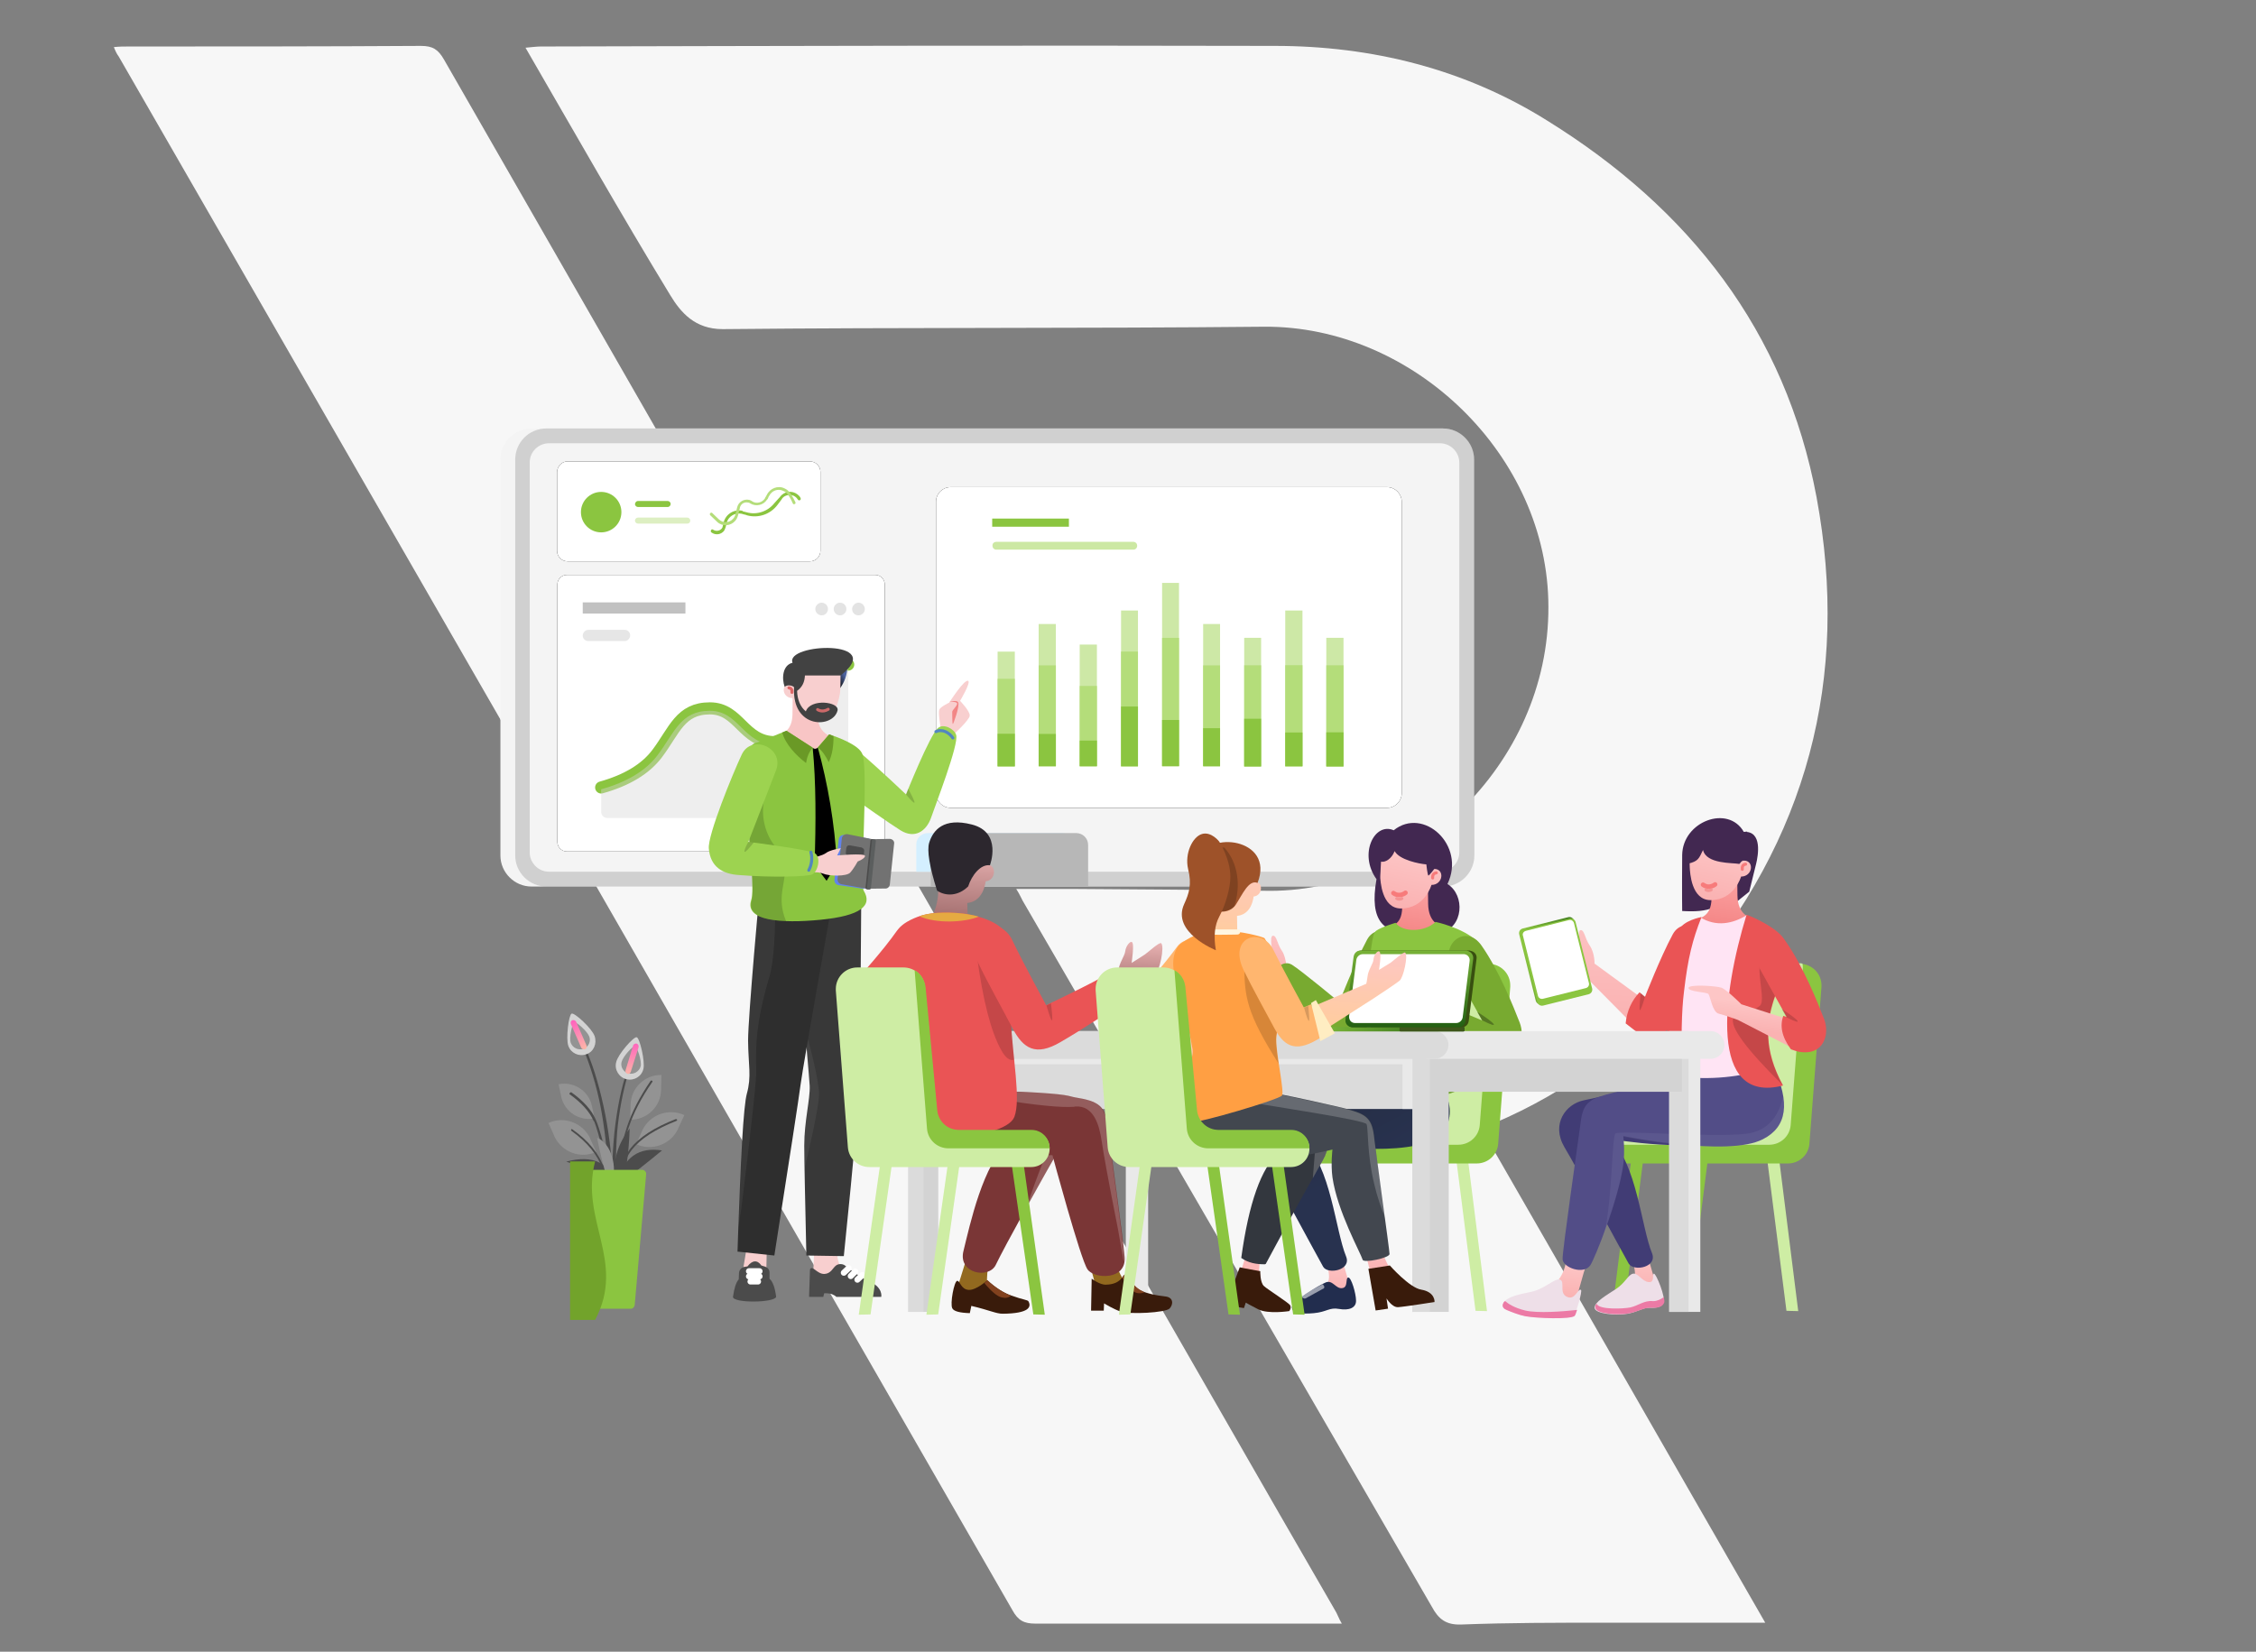 <?xml version="1.0" encoding="utf-8"?>
<!-- Generator: Adobe Illustrator 26.3.1, SVG Export Plug-In . SVG Version: 6.00 Build 0)  -->
<svg version="1.1" id="Capa_1" xmlns="http://www.w3.org/2000/svg" xmlns:xlink="http://www.w3.org/1999/xlink" x="0px" y="0px"
	 viewBox="0 0 747 547" style="enable-background:new 0 0 747 547;" xml:space="preserve">
<rect x="0" y="0" width="747" height="547" fill="#808080" stroke="none"/>
<style type="text/css">
	.st0{fill-rule:evenodd;clip-rule:evenodd;fill:#F7F7F7;}
	.st1{fill-rule:evenodd;clip-rule:evenodd;fill:#F4F4F4;}
	.st2{opacity:0.383;fill-rule:evenodd;clip-rule:evenodd;fill:#999999;enable-background:new    ;}
	.st3{fill-rule:evenodd;clip-rule:evenodd;fill:#D4EFFF;}
	.st4{fill-rule:evenodd;clip-rule:evenodd;fill:#B7B7B7;}
	.st5{fill-rule:evenodd;clip-rule:evenodd;}
	.st6{fill-rule:evenodd;clip-rule:evenodd;fill:#FFFFFF;}
	.st7{opacity:0.454;fill-rule:evenodd;clip-rule:evenodd;fill:#B4DD7A;enable-background:new    ;}
	.st8{fill-rule:evenodd;clip-rule:evenodd;fill:#8BC540;}
	.st9{fill-rule:evenodd;clip-rule:evenodd;fill:#B4DD7A;}
	.st10{fill:none;stroke:#8BC540;stroke-width:4.004;stroke-linecap:round;}
	.st11{opacity:0.415;fill-rule:evenodd;clip-rule:evenodd;fill:#D8D8D8;enable-background:new    ;}
	.st12{fill-rule:evenodd;clip-rule:evenodd;fill:#C1C1C1;}
	.st13{fill-rule:evenodd;clip-rule:evenodd;fill:#C1C1C1;fill-opacity:0.402;}
	.st14{fill-rule:evenodd;clip-rule:evenodd;fill:#C1C1C1;fill-opacity:0.452;}
	.st15{fill-rule:evenodd;clip-rule:evenodd;fill:#CDE8A6;}
	.st16{opacity:0.576;fill-rule:evenodd;clip-rule:evenodd;fill:#A7D860;enable-background:new    ;}
	.st17{fill-rule:evenodd;clip-rule:evenodd;fill:#CEEDA4;}
	.st18{fill-rule:evenodd;clip-rule:evenodd;fill:#422851;}
	.st19{fill-rule:evenodd;clip-rule:evenodd;fill:url(#Path_00000071552220164226683900000006404793326707455362_);}
	.st20{fill-rule:evenodd;clip-rule:evenodd;fill:url(#Path_00000107559045766903895720000005680928450991252918_);}
	.st21{fill:none;stroke:#F77B7B;stroke-width:1.5;stroke-linecap:round;}
	.st22{fill:none;stroke:#F49494;stroke-linecap:round;}
	.st23{fill:none;stroke:#F77B7B;stroke-linecap:round;}
	.st24{fill-rule:evenodd;clip-rule:evenodd;fill:url(#Path_00000110461221047168547340000005532457032639201207_);}
	.st25{fill-rule:evenodd;clip-rule:evenodd;fill:#222D4E;}
	.st26{fill-rule:evenodd;clip-rule:evenodd;fill:#FFFFFF;fill-opacity:0.541;}
	.st27{fill-rule:evenodd;clip-rule:evenodd;fill:url(#Path_00000036217341144030892080000014968580388405867962_);}
	.st28{fill-rule:evenodd;clip-rule:evenodd;fill:url(#Path_00000128486856740094699090000006808700572533482650_);}
	.st29{fill-rule:evenodd;clip-rule:evenodd;fill:#78AA30;}
	.st30{fill-rule:evenodd;clip-rule:evenodd;fill-opacity:0.303;}
	.st31{fill-rule:evenodd;clip-rule:evenodd;fill-opacity:0.199;}
	.st32{fill-rule:evenodd;clip-rule:evenodd;fill:url(#Path_00000084521120765247325760000015118064702691903130_);}
	.st33{fill-rule:evenodd;clip-rule:evenodd;fill:#F8CFCF;}
	.st34{fill-rule:evenodd;clip-rule:evenodd;fill:#4B4B4B;}
	.st35{fill:none;stroke:#FFFFFF;stroke-width:2;stroke-linecap:round;}
	.st36{fill-rule:evenodd;clip-rule:evenodd;fill:#383838;}
	.st37{opacity:0.284;fill-rule:evenodd;clip-rule:evenodd;fill:#FFFFFF;fill-opacity:0.193;enable-background:new    ;}
	.st38{fill-rule:evenodd;clip-rule:evenodd;fill:#2E2E2E;}
	.st39{fill-rule:evenodd;clip-rule:evenodd;fill:#F28585;}
	.st40{fill-rule:evenodd;clip-rule:evenodd;fill:#9DD350;}
	.st41{fill-rule:evenodd;clip-rule:evenodd;fill-opacity:0.16;}
	.st42{fill:none;stroke:#5386BF;stroke-linecap:round;}
	.st43{fill-rule:evenodd;clip-rule:evenodd;fill:#F8C5C5;}
	.st44{fill-rule:evenodd;clip-rule:evenodd;fill:url(#Path_00000116207597591135728030000015997556150145525673_);}
	.st45{fill-rule:evenodd;clip-rule:evenodd;fill:#424242;}
	.st46{fill:none;stroke:#CC6969;stroke-linecap:round;}
	.st47{fill:none;stroke:#DE6767;stroke-linecap:round;}
	.st48{fill-rule:evenodd;clip-rule:evenodd;fill:#6A9926;}
	.st49{fill:#6182EC;}
	.st50{fill-rule:evenodd;clip-rule:evenodd;fill:#727272;}
	.st51{fill:#4C4C4C;}
	.st52{fill:#5B5E5E;}
	.st53{fill-rule:evenodd;clip-rule:evenodd;fill:#939393;}
	.st54{fill-rule:evenodd;clip-rule:evenodd;fill:#4C4C4C;}
	.st55{fill-rule:evenodd;clip-rule:evenodd;fill:#D3D3D3;}
	.st56{fill-rule:evenodd;clip-rule:evenodd;fill:url(#Path_00000158727412958315529220000002477003748206241674_);}
	.st57{fill-rule:evenodd;clip-rule:evenodd;fill:url(#Path_00000098209784773683483450000005872195978590701212_);}
	.st58{fill-rule:evenodd;clip-rule:evenodd;fill:#72A32B;}
	.st59{fill-rule:evenodd;clip-rule:evenodd;fill:url(#Path_00000070117363796218729240000003211850614221390999_);}
	.st60{fill-rule:evenodd;clip-rule:evenodd;fill:#EEDFE8;}
	.st61{fill-rule:evenodd;clip-rule:evenodd;fill:#EC7AA5;}
	.st62{fill-rule:evenodd;clip-rule:evenodd;fill:#413C75;}
	.st63{fill-rule:evenodd;clip-rule:evenodd;fill:url(#Path_00000159457215191551358710000010536226826430392193_);}
	.st64{fill-rule:evenodd;clip-rule:evenodd;fill:#EA5455;}
	.st65{fill-rule:evenodd;clip-rule:evenodd;fill:url(#Path_00000036239554501153027150000008356232923816646334_);}
	.st66{fill-rule:evenodd;clip-rule:evenodd;fill:url(#Path_00000059991170977640627810000008234667762688746138_);}
	.st67{fill-rule:evenodd;clip-rule:evenodd;fill:#FFE4F4;}
	.st68{fill-rule:evenodd;clip-rule:evenodd;fill:url(#Path_00000132789384431664448350000012497946960991479738_);}
	.st69{fill-rule:evenodd;clip-rule:evenodd;fill:#524D87;}
	.st70{fill-rule:evenodd;clip-rule:evenodd;fill:#FFFFFF;fill-opacity:5.610795e-02;}
	.st71{fill-rule:evenodd;clip-rule:evenodd;fill:url(#Path_00000086652032411420763450000004636763630591845297_);}
	.st72{fill-rule:evenodd;clip-rule:evenodd;fill:url(#Rectangle_00000181767681804576659790000007703330800586269825_);}
	.st73{fill:#FFFFFF;}
	.st74{fill-rule:evenodd;clip-rule:evenodd;fill:#E9E9E9;}
	.st75{fill-rule:evenodd;clip-rule:evenodd;fill:#DBDBDB;}
	.st76{fill-rule:evenodd;clip-rule:evenodd;fill:#92691F;}
	.st77{fill-rule:evenodd;clip-rule:evenodd;fill:#391B0B;}
	.st78{fill-rule:evenodd;clip-rule:evenodd;fill:#81411E;}
	.st79{fill-rule:evenodd;clip-rule:evenodd;fill:#7A3636;}
	.st80{fill-rule:evenodd;clip-rule:evenodd;fill:#FFFFFF;fill-opacity:0.193;}
	.st81{fill-rule:evenodd;clip-rule:evenodd;fill:url(#Path_00000016781564443397231610000014780902193965578920_);}
	.st82{fill-rule:evenodd;clip-rule:evenodd;fill:url(#Path_00000162320511190507962530000000626182705477835952_);}
	.st83{fill-rule:evenodd;clip-rule:evenodd;fill:#2C272E;}
	.st84{fill-rule:evenodd;clip-rule:evenodd;fill:#E5AA41;}
	.st85{fill-rule:evenodd;clip-rule:evenodd;fill:url(#Path_00000093865868428677177730000005454980899474550944_);}
	.st86{fill-rule:evenodd;clip-rule:evenodd;fill:url(#Rectangle_00000101791196949397491650000004439335467832241040_);}
	.st87{fill-rule:evenodd;clip-rule:evenodd;fill:#3E561B;}
	.st88{fill-rule:evenodd;clip-rule:evenodd;fill:#384F10;}
	.st89{fill-rule:evenodd;clip-rule:evenodd;fill:url(#Rectangle_00000062885210623362294020000010205356370730302594_);}
	.st90{fill-rule:evenodd;clip-rule:evenodd;fill:url(#Path_00000013176314132202124190000006804615924352691386_);}
	.st91{fill-rule:evenodd;clip-rule:evenodd;fill:#FFB66F;}
	.st92{fill-rule:evenodd;clip-rule:evenodd;fill:#FFEDC2;}
	.st93{fill-rule:evenodd;clip-rule:evenodd;fill:url(#Path_00000078009430946615531240000004897381336039524499_);}
	.st94{fill-rule:evenodd;clip-rule:evenodd;fill:#33373E;}
	.st95{fill-rule:evenodd;clip-rule:evenodd;fill:url(#Path_00000065775046330914523210000014763555495294661549_);}
	.st96{fill-rule:evenodd;clip-rule:evenodd;fill:#42474F;}
	.st97{fill-rule:evenodd;clip-rule:evenodd;fill:url(#Path_00000111163327481375281010000011207565905003340676_);}
	.st98{fill-rule:evenodd;clip-rule:evenodd;fill:#9E5229;}
	.st99{fill-rule:evenodd;clip-rule:evenodd;fill:#FB9934;}
	.st100{fill-rule:evenodd;clip-rule:evenodd;fill:#FF9F43;}
	.st101{fill-rule:evenodd;clip-rule:evenodd;fill:#FFF6E1;}
	.st102{fill-rule:evenodd;clip-rule:evenodd;fill:url(#Path_00000141433001401299611060000010630681124704122280_);}
</style>
<g>
	<path class="st0" d="M584.5,537.4c-18.6,0-36.2,0-53.9,0c-15.6,0-30.9,0-46.7,0.6c-5.1,0.2-7.6-1.8-9.8-5.9
		c-26-45-52-89.7-78-134.7c-19-32.8-37.9-65.3-56.9-98.1c-0.8-1.2-1.4-2.9-2.7-4.9c7,0,13.1,0,19.5,0c20.9,0.2,41.6,0.2,62.5,0.6
		c48.7,1.2,94.4-41.6,94.2-94c0-50.2-44.8-93.2-94.2-92.8c-59.8,0.6-119.4,0.2-179.2,0.8c-9.2,0-13.9-5.5-17.4-11.3
		c-16.2-26.6-31.7-53.9-47.9-81.9c2.3-0.2,3.7-0.4,5.1-0.4c80.9-0.2,162.2-0.4,243-0.2c32.1,0,62.9,7.6,90.3,24.8
		c46.9,29.1,78.8,69.6,89.1,124.7c11.1,59.8-3.1,113.6-43,159.9c-17.8,20.7-38.9,36.9-64.1,47.5c-1,0.6-2.3,1.2-3.7,2
		C522.1,428.6,553,482.7,584.5,537.4z"/>
	<path class="st0" d="M39.3,18.7c-0.6-0.8-1-1.6-1.6-3.1c1.8-0.2,3.3-0.2,4.9-0.2c32.4,0,64.5,0,96.8-0.2c3.9,0,5.7,1.2,7.6,4.5
		c36.4,63.5,72.9,126.9,109.3,190.6c37.1,64.5,74.1,129,111.2,193.5c25,43.2,49.6,86.4,74.5,129.4c0.8,1.2,1.2,2.7,2.3,4.5
		c-2.7,0-4.5,0-6.3,0c-31.7,0-63.5,0-95.2,0c-3.7,0-5.7-1-7.6-4.5C278.8,435.2,222.3,336.9,166,238.8"/>
</g>
<g id="_xD83D__xDCDD_-Pages-New">
	<g id="Login-" transform="translate(-113, -271)">
		<g id="Illustration" transform="translate(113.5, 271.5)">
			<g id="Shape" transform="translate(0.5, 0.5)">
			</g>
			<g id="Meeting" transform="translate(60.5, 86.5)">
				<g id="Group-63" transform="translate(0.596, 0)">
					<path id="Rectangle" class="st1" d="M114.4,54.9h301.8c5.6,0,10.3,4.6,10.3,10.3v131.1c0,5.6-4.6,10.3-10.3,10.3H114.4
						c-5.6,0-10.3-4.6-10.3-10.3V65.2C104.1,59.5,108.7,54.9,114.4,54.9z"/>
					<path id="Rectangle_00000021084271537357946520000005418945726078092718_" class="st2" d="M119.3,54.9h297
						c5.6,0,10.3,4.6,10.3,10.3v131.1c0,5.6-4.6,10.3-10.3,10.3h-297c-5.6,0-10.3-4.6-10.3-10.3V65.2
						C109,59.5,113.6,54.9,119.3,54.9z"/>
					<path id="Rectangle_00000150785562630942385620000004609798875543195304_" class="st1" d="M120.2,59.8h295
						c3.5,0,6.4,2.9,6.4,6.4v129.1c0,3.5-2.9,6.4-6.4,6.4h-295c-3.5,0-6.4-2.9-6.4-6.4V66.2C113.8,62.6,116.7,59.8,120.2,59.8z"/>
					<path id="Rectangle_00000060016981077960380920000011241198685063320735_" class="st3" d="M245.6,188.9H290
						c2.1,0,3.9,1.7,3.9,3.9v8.9l0,0h-52.1v-8.9C241.7,190.7,243.4,188.9,245.6,188.9z"/>
					<path id="Rectangle_00000016754767825722823980000005586693510846724796_" class="st4" d="M250.4,188.9h44.4
						c2.1,0,3.9,1.7,3.9,3.9v13.7l0,0h-52.1v-13.7C246.5,190.7,248.3,188.9,250.4,188.9z"/>
				</g>
				<g id="ElementCard20" transform="translate(29.856, 17.008)">
					<g id="Rectangle_00000146491724168708394910000002344865240523251615_">
						<g>
							<path id="path-1" class="st5" d="M97.1,48.8h80.2c1.9,0,3.5,1.5,3.5,3.5v26.1c0,1.9-1.5,3.5-3.5,3.5H97.1
								c-1.9,0-3.5-1.5-3.5-3.5V52.3C93.7,50.3,95.2,48.8,97.1,48.8z"/>
						</g>
						<g>
							<path id="path-1_00000075872781278134996710000009066143953653258898_" class="st6" d="M97.1,48.8h80.2
								c1.9,0,3.5,1.5,3.5,3.5v26.1c0,1.9-1.5,3.5-3.5,3.5H97.1c-1.9,0-3.5-1.5-3.5-3.5V52.3C93.7,50.3,95.2,48.8,97.1,48.8z"/>
						</g>
					</g>
					<path id="Rectangle_00000094593909729186073350000014471300546288375174_" class="st7" d="M120.4,67.4h16.3c0.5,0,1,0.4,1,1
						s-0.4,1-1,1h-16.3c-0.5,0-1-0.4-1-1S119.9,67.4,120.4,67.4z"/>
					<path id="Rectangle_00000112612993382174173660000010329724402721876887_" class="st8" d="M120.4,61.9h9.8c0.5,0,1,0.4,1,1
						c0,0.5-0.4,1-1,1h-9.8c-0.5,0-1-0.4-1-1C119.5,62.3,119.9,61.9,120.4,61.9z"/>
					<g id="Group-9" transform="translate(78.327, 13.239)">
						<path id="Path_00000116230903197308347870000003714342142379340185_" class="st8" d="M89.1,47.3c1.4-1.9,4-2.2,5.8-0.8
							c0.4,0.3,0.8,0.7,1,1.2c0.1,0.3,0.1,0.5-0.2,0.7c-0.3,0.1-0.5,0.1-0.7-0.2c-0.2-0.3-0.4-0.6-0.8-0.9c-1.3-1-3.3-0.8-4.4,0.5
							v0.1l-1.5,2C86,53,82,54.5,78.1,53.4l-0.2-0.1L76.7,53c-0.1,0-0.1-0.1-0.3-0.1c-2.2-0.5-4.5,0.9-5,3.1v0.1l-0.3,1.2
							c-0.1,0.4-0.3,0.8-0.5,1.2c-1,1.3-2.8,1.6-4.2,0.6c-0.3-0.3-0.3-0.5-0.1-0.8c0.1-0.3,0.4-0.3,0.7-0.1c0.9,0.6,2.1,0.4,2.8-0.4
							c0.1-0.2,0.3-0.4,0.3-0.6v-0.1l0.3-1.2c0.6-2.8,3.4-4.6,6.2-4l0.1,0.1l0.1,0.1l1.2,0.3c3.4,1,7.1-0.3,9.2-3l0.1-0.1L89.1,47.3
							z"/>
						<path id="Path_00000178915965979375636530000011496442844787348911_" class="st9" d="M84.7,46.7c1-2.2,3.7-3.3,5.9-2.2
							c0.4,0.2,0.8,0.4,1.2,0.8c0.8,0.8,1.6,2.1,2.4,3.8c0.1,0.3,0,0.5-0.3,0.6c-0.3,0.1-0.5,0-0.6-0.3c-0.7-1.6-1.4-2.8-2.2-3.5
							c-0.3-0.3-0.6-0.4-1-0.6c-1.7-0.8-3.7-0.1-4.6,1.7l-0.1,0.1l-0.3,0.7c-0.1,0.2-0.1,0.3-0.3,0.4c-1.2,1.9-3.7,2.4-5.5,1.3
							c-0.2-0.1-0.4-0.3-0.7-0.3c-1.3-0.3-2.5,0.4-2.8,1.7V51l-0.6,2.4c-0.2,0.7-0.5,1.4-1,1.9c-1.5,1.7-4.2,1.9-5.9,0.3l-0.1-0.1
							l-2.2-2.1c-0.2-0.2-0.2-0.5,0-0.7c0.2-0.2,0.4-0.2,0.6-0.1l0.1,0.1l2.2,2.1c1.3,1.2,3.4,1.2,4.6-0.2c0.4-0.4,0.6-0.8,0.8-1.3
							v-0.1l0.6-2.4c0.4-1.8,2.2-2.9,4-2.5c0.3,0.1,0.6,0.2,0.9,0.4l0.1,0.1c1.4,0.9,3.3,0.4,4.2-1c0.1-0.1,0.1-0.2,0.1-0.3l0.1-0.1
							L84.7,46.7z"/>
					</g>
					<ellipse id="Oval_00000116224692443510384960000002274064189578428320_" class="st8" cx="108.2" cy="65.6" rx="6.7" ry="6.7"/>
				</g>
				<g id="ElementCard3" transform="translate(29.856, 75.592)">
					<g id="Rectangle_00000102513329740981256030000014067240986633979824_">
						<g>
							<path id="path-3_00000057108240885783201340000014804832447339126410_" class="st5" d="M96.9,27.8h102c1.8,0,3.2,1.4,3.2,3.2
								v85.2c0,1.8-1.4,3.2-3.2,3.2h-102c-1.8,0-3.2-1.4-3.2-3.2V31C93.7,29.2,95.1,27.8,96.9,27.8z"/>
						</g>
						<g>
							<path id="path-3_00000124843682110968410680000002512038086419686532_" class="st6" d="M96.9,27.8h102c1.8,0,3.2,1.4,3.2,3.2
								v85.2c0,1.8-1.4,3.2-3.2,3.2h-102c-1.8,0-3.2-1.4-3.2-3.2V31C93.7,29.2,95.1,27.8,96.9,27.8z"/>
						</g>
					</g>
					<g id="Path-3">
						<g>
							<path id="path-6_00000046327504886608893560000010588899415104883884_" class="st10" d="M108.2,98.2
								c8.6-2.4,14.8-6.2,18.6-11.3c5.7-7.6,7.6-14.9,17.4-14.9s11,11.2,21.6,11.2c10.5,0,11.2-14.3,14.6-20
								c2.3-3.8,5.5-5.7,9.6-5.7"/>
						</g>
					</g>
					<path id="Path-3_00000176765737097223238390000011406935499633058743_" class="st11" d="M108.2,98.8
						c8.6-2.4,14.8-6.2,18.6-11.2c5.7-7.5,7.6-14.8,17.4-14.8s11,11.2,21.6,11.2c10.5,0,11.2-14.3,14.6-19.9
						c2.3-3.8,5.5-5.6,9.6-5.6v47.8c0,1.1-0.9,2-2,2h-77.8c-1.1,0-2-0.9-2-2L108.2,98.8L108.2,98.8z"/>
					
						<rect id="Rectangle_00000005261564190790046670000004745776237232963757_" x="102.1" y="36.9" class="st12" width="34" height="3.7"/>
					<path id="Rectangle_00000119833700081053729410000008873455859055665057_" class="st13" d="M103.9,46h12.1c1,0,1.8,0.8,1.8,1.8
						s-0.8,1.9-1.8,1.9h-12.1c-1,0-1.8-0.8-1.8-1.8S103,46,103.9,46z"/>
					<path id="Oval_00000124841891339921920110000017074589777758622372_" class="st14" d="M181.2,41.2c1.2,0,2.1-1,2.1-2.1
						c0-1.2-1-2.1-2.1-2.1s-2.1,1-2.1,2.1S180.1,41.2,181.2,41.2z"/>
					<path id="Oval_00000109007463318826866430000005670161937883149239_" class="st14" d="M187.3,41.2c1.2,0,2.1-1,2.1-2.1
						c0-1.2-1-2.1-2.1-2.1c-1.2,0-2.1,1-2.1,2.1S186.1,41.2,187.3,41.2z"/>
					<path id="Oval_00000136406754589976534360000005843768044089676977_" class="st14" d="M193.4,41.2c1.2,0,2.1-1,2.1-2.1
						c0-1.2-1-2.1-2.1-2.1s-2.1,1-2.1,2.1S192.1,41.2,193.4,41.2z"/>
				</g>
				<g id="ElementCard11" transform="translate(225.233, 30.237)">
					<g id="Rectangle_00000103266649254225124140000014067278644194349980_">
						<g>
							<path id="path-8_00000026130709066680329000000004819114186750248601_" class="st5" d="M28.5,44.1h144.6
								c2.6,0,4.8,2.2,4.8,4.8v96.6c0,2.6-2.2,4.8-4.8,4.8H28.5c-2.6,0-4.8-2.2-4.8-4.8V48.9C23.7,46.2,25.9,44.1,28.5,44.1z"/>
						</g>
						<g>
							<path id="path-8_00000151536334207928111890000016343462950655235999_" class="st6" d="M28.5,44.1h144.6
								c2.6,0,4.8,2.2,4.8,4.8v96.6c0,2.6-2.2,4.8-4.8,4.8H28.5c-2.6,0-4.8-2.2-4.8-4.8V48.9C23.7,46.2,25.9,44.1,28.5,44.1z"/>
						</g>
					</g>
					<g id="Group-26" transform="translate(31.789, 84.864)">
						<polygon id="Path_00000041978686867294698360000006857045789603366024_" class="st15" points="18,13.7 18,51.7 12.3,51.7 
							12.3,13.7 						"/>
						<polygon id="Path_00000016063190412092340050000012152020743899326121_" class="st9" points="18,22.7 18,51.7 12.3,51.7 
							12.3,22.7 						"/>
						<polygon id="Path_00000086689830741545690450000005052876692624070312_" class="st8" points="18,40.9 18,51.7 12.3,51.7 
							12.3,40.9 						"/>
					</g>
					<g id="Group-26_00000091738206978913630670000001518171819483389583_" transform="translate(52.981, 70.72)">
						<polygon id="Path_00000141413285331172524450000014340849614890386853_" class="st15" points="10.4,18.7 10.4,65.8 4.7,65.8 
							4.7,18.7 						"/>
						<polygon id="Path_00000168106607303252622570000015047806047580203928_" class="st9" points="10.4,32.4 10.4,65.8 4.7,65.8 
							4.7,32.4 						"/>
						<polygon id="Path_00000017475446643893925020000011316108399069484473_" class="st8" points="10.4,55.1 10.4,65.8 4.7,65.8 
							4.7,55.1 						"/>
					</g>
					<g id="Group-26_00000042732771433033868700000012810535173263174805_" transform="translate(74.174, 81.328)">
						<polygon id="Path_00000054984086770326406560000010080288592953518996_" class="st15" points="2.8,14.9 2.8,55.2 -2.9,55.2 
							-2.9,14.9 						"/>
						<polygon id="Path_00000049908868004616905520000005264614403546488996_" class="st9" points="2.8,28.6 2.8,55.2 -2.9,55.2 
							-2.9,28.6 						"/>
						<polygon id="Path_00000027590420079773979180000004039320998688465563_" class="st8" points="2.8,46.7 2.8,55.2 -2.9,55.2 
							-2.9,46.7 						"/>
					</g>
					<g id="Group-26_00000142884297563591770320000003463012553585769358_" transform="translate(95.366, 63.648)">
						<polygon id="Path_00000130640895786423594780000012773173901127767428_" class="st15" points="-4.8,21.3 -4.8,72.9 
							-10.4,72.9 -10.4,21.3 						"/>
						<polygon id="Path_00000102511927807327455190000016265628592178635919_" class="st9" points="-4.8,34.9 -4.8,72.9 -10.4,72.9 
							-10.4,34.9 						"/>
						<polygon id="Path_00000088846444360013383780000000068936664776375976_" class="st8" points="-4.8,53.1 -4.8,72.9 -10.4,72.9 
							-10.4,53.1 						"/>
					</g>
					<g id="Group-26_00000086665527185852329950000016570099746625557379_" transform="translate(116.559, 49.504)">
						<polygon id="Path_00000146457156351845970100000010097401909274827699_" class="st15" points="-12.4,26.3 -12.4,87 -18,87 
							-18,26.3 						"/>
						<polygon id="Path_00000103255832521965760920000002146553055410800519_" class="st9" points="-12.4,44.5 -12.4,87 -18,87 
							-18,44.5 						"/>
						<polygon id="Path_00000078763887210815364170000007424276355906002837_" class="st8" points="-12.4,71.7 -12.4,87 -18,87 
							-18,71.7 						"/>
					</g>
					<g id="Group-26_00000103247981840001274960000015802504315631890604_" transform="translate(137.751, 70.72)">
						<polygon id="Path_00000092454818416276528840000011220075642363414932_" class="st15" points="-20,18.7 -20,65.8 -25.6,65.8 
							-25.6,18.7 						"/>
						<polygon id="Path_00000018937100981457469700000004361879875312939691_" class="st9" points="-20,32.4 -20,65.8 -25.6,65.8 
							-25.6,32.4 						"/>
						<polygon id="Path_00000121279951415243255060000006216129700301879197_" class="st8" points="-20,53.2 -20,65.8 -25.6,65.8 
							-25.6,53.2 						"/>
					</g>
					<g id="Group-26_00000143613836622933531650000010901203602609898429_" transform="translate(158.943, 77.792)">
						<polygon id="Path_00000110453524226621054190000015085746113520302224_" class="st15" points="-27.6,16.2 -27.6,58.8 
							-33.2,58.8 -33.2,16.2 						"/>
						<polygon id="Path_00000064322671054936651340000004858826639158109885_" class="st9" points="-27.6,25.3 -27.6,58.8 
							-33.2,58.8 -33.2,25.3 						"/>
						<polygon id="Path_00000053538886878181779500000002121426002342747289_" class="st8" points="-27.6,43 -27.6,58.8 -33.2,58.8 
							-33.2,43 						"/>
					</g>
					<g id="Group-26_00000137125720863080572150000014904800353244515733_" transform="translate(180.136, 63.648)">
						<polygon id="Path_00000012474596637993282010000000133082528118814344_" class="st15" points="-35.1,21.3 -35.1,72.9 
							-40.8,72.9 -40.8,21.3 						"/>
						<polygon id="Path_00000124845342551632092970000003699997867621729932_" class="st9" points="-35.1,39.4 -35.1,72.9 
							-40.8,72.9 -40.8,39.4 						"/>
						<polygon id="Path_00000106131583880132753940000014280935488867505795_" class="st8" points="-35.1,61.7 -35.1,72.9 
							-40.8,72.9 -40.8,61.7 						"/>
					</g>
					<g id="Group-26_00000106144485483202722260000018017869978588753842_" transform="translate(201.328, 77.792)">
						<polygon id="Path_00000132080045270783700730000011852723605276578193_" class="st15" points="-42.7,16.2 -42.7,58.8 
							-48.4,58.8 -48.4,16.2 						"/>
						<polygon id="Path_00000108287269688323188300000004562180058814485421_" class="st9" points="-42.7,25.3 -42.7,58.8 
							-48.4,58.8 -48.4,25.3 						"/>
						<polygon id="Path_00000173134970834980119930000012374545672679940737_" class="st8" points="-42.7,47.5 -42.7,58.8 
							-48.4,58.8 -48.4,47.5 						"/>
					</g>
					<path id="Rectangle_00000003807233043173633770000005571691067378075327_" class="st16" d="M43.7,62.2H89
						c0.8,0,1.3,0.6,1.3,1.3c0,0.8-0.6,1.3-1.3,1.3H43.7c-0.8,0-1.3-0.6-1.3-1.3C42.3,62.8,42.9,62.2,43.7,62.2z"/>
					
						<rect id="Rectangle_00000166666277502612610740000007044901180707812241_" x="42.3" y="54.5" class="st8" width="25.4" height="2.7"/>
				</g>
				<g id="Chair4" transform="translate(411.171, 275.91)">
					<polygon id="Path_00000110441310169614295810000017262184936518470836_" class="st17" points="12.9,13.2 20.2,71.3 16.4,71.2 
						9.1,13.8 					"/>
					<path id="Path_00000178192218223585882230000007821509701166983573_" class="st8" d="M-42.9,16.3c0-3.3,2.7-6,6-6h24.3
						c3.7,0,6.7-2.8,7.1-6.4l3.9-41.2c0.3-3.7,3.4-6.4,7.1-6.4h15.3c3.9,0,7.1,3.2,7.1,7.1c0,0.2,0,0.4,0,0.5l-4,52
						c-0.3,3.7-3.4,6.5-7.1,6.5h-53.5C-40.2,22.4-42.9,19.7-42.9,16.3z"/>
					<path id="Combined-Shape" class="st17" d="M20.6-43.9c0.4,0,0.7,0,1.1,0.1c0.1,0.4,0.1,0.7,0.1,1.1c0,0.2,0,0.4,0,0.6l-4,51.8
						c-0.3,3.7-3.4,6.5-7.1,6.5h-53.3h-0.1c0-0.1,0-0.1,0-0.1c0-3.3,2.7-6,6-6h24.1C-9,10-6,7.2-5.6,3.6l3.9-41.1
						c0.3-3.7,3.4-6.4,7.1-6.4C5.3-43.9,20.6-43.9,20.6-43.9z"/>
				</g>
				
					<g id="Wom1.4" transform="translate(456, 330.5) scale(-1, 1) translate(-456, -330.5) translate(384, 203)">
					<g id="Head" transform="translate(32.719, 0.465)">
						<path id="Path_00000033347661475949886830000015320656065481681541_" class="st18" d="M79.4,18.6C71.6,16.7,71.1,6,77,2.3
							c-6.2-12.9,8-25.7,17.8-17.8c6.4-2.8,11.7,7.9,5.7,16.2c2.5,14.2-2.6,17.9-11.7,18L79.4,18.6z"/>
						
							<linearGradient id="Path_00000086682758068205365150000015063021706708776383_" gradientUnits="userSpaceOnUse" x1="-40.821" y1="14.82" x2="-40.712" y2="15.782" gradientTransform="matrix(26.756 0 0 33.634 1182.208 -503.557)">
							<stop  offset="0" style="stop-color:#FFAFAF"/>
							<stop  offset="1" style="stop-color:#F07777"/>
						</linearGradient>
						
							<path id="Path_00000160884643275152330860000013119659784394058650_" style="fill-rule:evenodd;clip-rule:evenodd;fill:url(#Path_00000086682758068205365150000015063021706708776383_);" d="
							M79.5,16c0,0,3.8-0.9,3.9-7.1s0.1-8.3,0.1-8.3l8.4-0.1c0,0,0.1,6.9,0.1,9.5c0,6.7,4.7,6.2,4.7,6.2s-1,5.5-8.6,5.9
							C82.2,22.2,79.5,16,79.5,16z"/>
						
							<linearGradient id="Path_00000139995770399416653880000012494336471361707415_" gradientUnits="userSpaceOnUse" x1="-34.508" y1="17.016" x2="-34.357" y2="17.638" gradientTransform="matrix(31.578 0 0 29.862 1181.354 -517.576)">
							<stop  offset="0" style="stop-color:#FDC6C6"/>
							<stop  offset="1" style="stop-color:#FAB2B2"/>
						</linearGradient>
						
							<path id="Path_00000031888131125091327470000017585378913877991062_" style="fill-rule:evenodd;clip-rule:evenodd;fill:url(#Path_00000139995770399416653880000012494336471361707415_);" d="
							M81.5-2.7c-3.7-0.1-3.1,5.3,0.8,5.3c0,0,2.2,7.8,10.1,7.8c6.4,0,6.8-9.1,6.9-10.9c0.1-1.9,0.1-8.3,0.1-8.3H81.4L81.5-2.7z"/>
						<path id="Path_00000015317420497279272310000010994956012468897430_" class="st21" d="M90.9,5.2c0,0,1.9,1.6,4,0.1"/>
						<path id="Path_00000154410556790839463250000012860916616993285258_" class="st22" d="M92.1,7.1c0.6,0.3,1.2,0.3,1.7,0"/>
						<path id="Path-8" class="st23" d="M81.9,0.3c0.1-0.9-0.3-1.6-1.2-1.7"/>
						<path id="Path_00000049190640053340460800000015554063391717400507_" class="st18" d="M80.9-3.3c0,0,2.1,2.8,2.4,2.8
							S84-4.2,84-4.2c2.5-0.2,8.9-1.5,10.5-4.4C95.5-6,97.6-4.8,99-5.1l0.3,5.5l0.6-11.2H80.4L80.9-3.3z"/>
					</g>
					<g id="LLeg" transform="translate(36.894, 131.693)">
						
							<linearGradient id="Path_00000057838307421682243000000007249306670103958432_" gradientUnits="userSpaceOnUse" x1="-36.838" y1="17.395" x2="-36.789" y2="17.923" gradientTransform="matrix(30.053 0 0 24.944 1222.332 -440.283)">
							<stop  offset="0" style="stop-color:#FDC6C6"/>
							<stop  offset="1" style="stop-color:#FAB2B2"/>
						</linearGradient>
						
							<path id="Path_00000168797436979828544930000000801144985132512901_" style="fill-rule:evenodd;clip-rule:evenodd;fill:url(#Path_00000057838307421682243000000007249306670103958432_);" d="
							M113.7-5.1c0,0-3.3,6.8-0.6,8.9s10,6.2,10,6.2l-19.3-1.2l4.3-14.8L113.7-5.1z"/>
						<path id="Path_00000051358309422881751070000011172031325576612280_" class="st25" d="M105.7,1.4c1,0.1-0.1,3.3,2,3.5
							c2.1,0.3,3.1-2.8,5.4-1.9c2.3,1,10.8,6,11.2,8c0.3,2.1-2.8,2.6-7.2,2.2c-4.4-0.4-5.1-2-8.4-1.4c-3.3,0.6-5.7-0.4-5.6-2.8
							C103.1,6.7,104.7,1.2,105.7,1.4z"/>
						<path id="Path-14" class="st26" d="M114.1,3.6l-0.4,0.6c-0.2,0.3-0.1,0.7,0.2,0.9c0,0,0,0,0.1,0l5.8,3.2
							c0.2,0.1,0.4,0.1,0.6,0l0.9-0.4l0,0c-1.4-1-2.6-1.8-3.8-2.5C116.4,4.8,115.3,4.2,114.1,3.6z"/>
						
							<linearGradient id="Path_00000088845411247730653750000014559754508286298021_" gradientUnits="userSpaceOnUse" x1="-10.434" y1="5.065" x2="-10.122" y2="4.491" gradientTransform="matrix(101.162 0 0 99.78 1172.839 -532.008)">
							<stop  offset="0" style="stop-color:#28324F"/>
							<stop  offset="1" style="stop-color:#222735"/>
						</linearGradient>
						
							<path id="Path_00000170264726358274330220000002401232589326074018_" style="fill-rule:evenodd;clip-rule:evenodd;fill:url(#Path_00000088845411247730653750000014559754508286298021_);" d="
							M84.6-64.9c5.8,0.3,38.3,7.4,44.2,8.7c5.9,1.2,10.9,7.8,6.4,15.5c-5.1,8.6-18.1,33-21.2,38.5c-1.5,2.7-9.5,1.2-7.6-3.4
							c3.5-8.5,5.1-29.9,13.9-37.7c0,0-29.7,5.2-42.6-0.8C68.4-48.4,70.5-65.6,84.6-64.9z"/>
					</g>
					<g id="LArm" transform="translate(64.335, 56.189)">
						
							<linearGradient id="Path_00000160869943069126780240000014990683751842343054_" gradientUnits="userSpaceOnUse" x1="-54.604" y1="20.349" x2="-54.568" y2="21.114" gradientTransform="matrix(20.581 0 0 24.024 1229.441 -529.439)">
							<stop  offset="0" style="stop-color:#FDC6C6"/>
							<stop  offset="1" style="stop-color:#FAB2B2"/>
						</linearGradient>
						
							<path id="Path_00000028325671699317582920000007085569017302010759_" style="fill-rule:evenodd;clip-rule:evenodd;fill:url(#Path_00000160869943069126780240000014990683751842343054_);" d="
							M98.6-24c0,0-0.1-4.8,1.6-7.3s1.7-5.1,3-5c1.3,0.1,0,6.2,0,6.2s1.6-0.6,2.8-1.4c1.2-0.8,4.6-4.6,5.4-3.9
							c1.3,1.2-0.8,7.6-2.1,8.9c-1.2,1.3-7.8,5.6-7.8,5.6L98.6-24z"/>
						<path id="Path_00000139987809774795192940000010231268339360799631_" class="st29" d="M62.6-26.8c2.7,6.3,7.7,17.9,9.8,21.3
							c2.6,4.3,6.6,6.2,11.4,3c5-3.4,18.7-16.6,19.1-19.5c0.4-3-3-6.5-6-4.7c-3.1,1.9-15.7,12.4-15.7,12.4S76.1-27.4,72-35
							C68.5-41.5,58.5-36.4,62.6-26.8z"/>
						<path id="Path_00000003806332428297886640000013462148379448620977_" class="st30" d="M81.2-14.3c0.9,3.1,1.5,4.6,1.7,4.4
							c0.2-0.2,0.1-2.1-0.3-5.6L81.2-14.3z"/>
					</g>
					<g id="Body" transform="translate(23.579, 51.613)">
						<path id="Path_00000163031333255073977210000015139498814845340331_" class="st8" d="M76.3-29.9c0,0,6.5,22,6.7,26.1
							c0.2,4.2-5.3,16.4-4.4,19.5c2.2,7.1,30,10.2,31.1,0.6c0.5-4.5-0.5-8.5,0.6-13.7c1.2-5.3,6-13.1,3.3-20.5
							c-2.7-7.4-2-14.2-3.9-15.5c-1.9-1.3-6.4-2.6-6.4-2.6c-2.2,3.2-9.6,3.2-13.2-0.3C90.1-36.3,81.3-34.5,76.3-29.9z"/>
						<path id="Path_00000098942798885525742650000001864909213764247199_" class="st31" d="M82.1-26.3c4.4,6.9,4.4,19,6.7,20.6
							c2.4,1.6,11.5,0,11.5,1.3S87.7,8.3,89.7,13.7c1.1,2.9,0.8,5.5-0.9,7.7l-0.6-0.1c-4.9-1.1-9-3.1-9.8-5.6
							c-1-3.1,5.3-15.3,5.1-19.5c-0.2-3.5-5.4-19.8-6.9-24.7C78-30.8,79.8-30,82.1-26.3z"/>
					</g>
					<g id="RArm" transform="translate(0, 58.763)">
						
							<linearGradient id="Path_00000167358761063351596990000007970915633030007979_" gradientUnits="userSpaceOnUse" x1="-37.504" y1="31.472" x2="-37.454" y2="31.687" gradientTransform="matrix(29.156 0 0 15.444 1216.258 -504.522)">
							<stop  offset="0" style="stop-color:#FDC6C6"/>
							<stop  offset="1" style="stop-color:#FAB2B2"/>
						</linearGradient>
						
							<path id="Path_00000144312974584788139150000002309940626767674273_" style="fill-rule:evenodd;clip-rule:evenodd;fill:url(#Path_00000167358761063351596990000007970915633030007979_);" d="
							M113.1-15.1c0,0,5.5-4.9,7.2-5.5c1.7-0.6,11.6-1.2,11.5,0.1c-0.1,1.3-5.4,1.3-5.9,2c-0.6,0.7-0.7,5.3-2.8,5.8
							c-2.1,0.5-8.3,1.4-8.3,1.4L113.1-15.1z"/>
						<path id="Path_00000145765584144094325870000003761726643917114531_" class="st29" d="M98.5-35.7C92.7-27.5,87.7-15,85.8-10.1
							c-1.9,4.9,0,12.2,8.4,10.8c8.3-1.4,21.6-9.2,23.1-11.6c1.5-2.3-0.8-6.4-3.6-5.9c-2.6,0.5-15.5,6-15.5,6s8.3-14.8,10.3-18.7
							C111.9-36.1,103.6-42.9,98.5-35.7z"/>
						<path id="Path_00000096750950316565204170000014105167767769105338_" class="st30" d="M98.3-10.9c-2.9,1.5-4.2,1.9-3.9,1.3
							c0.4-0.6,2.2-2,5.5-4.1L98.3-10.9z"/>
					</g>
				</g>
				<g id="Men3.2" transform="translate(108, 113)">
					<g id="LLeg_00000134217279970641934460000004635735917848021692_" transform="translate(43, 123)">
						<path id="Path_00000061432879249988332870000011056646240628410302_" class="st33" d="M65.1,91.2c0,0-0.1,5.6,3.3,7.6
							c3.4,2,8.7,5.6,8.7,5.6L57,105.1l0.6-14L65.1,91.2z"/>
						<path id="Path_00000026878136750345821210000011449881774581121468_" class="st34" d="M56.2,97.4l-0.3,9.1h4.7l0.3-1.2
							c0,0,1.8-0.1,2.8,0.4c1.1,0.5,1.2,0.8,1.2,0.8h14.9c0,0,0.7-3-3.8-5.1c-4.6-2.1-7.8-5.1-8.5-5.5c-0.6-0.3-1.9-0.5-2.8,0.3
							c-0.9,0.7-1.6,2.6-3.7,2.7C58.5,99,57,95.8,56.2,97.4z"/>
						<line id="Path-38" class="st35" x1="69" y1="97" x2="67.4" y2="98.5"/>
						
							<line id="Path-38_00000042005117475598058140000016938896530016961959_" class="st35" x1="71.2" y1="98.1" x2="69.7" y2="99.6"/>
						
							<line id="Path-38_00000051382514218545122070000013545118814619396255_" class="st35" x1="73.5" y1="99.3" x2="71.9" y2="100.8"/>
						<path id="Path_00000076571293900225578600000005491768731539957395_" class="st36" d="M50.3-29.6c0,0,5.6,61.9,5.8,66.2
							c0.2,4.3-1.8,11.7-1.8,19.8c0,5.4,0.3,17.5,0.7,36.4L67.4,93c3.5-34.2,5.2-53.8,5.3-58.9c0.1-7.7,0.5-62.9,0.5-62.9L50.3-29.6
							z"/>
						<path id="Path_00000056418530738689884870000008496933627755309230_" class="st37" d="M59.2,38.5v0.1
							c0.2,2.6-1.4,11.2-4.9,25.9l-0.1-8.2l0,0c-0.1-7.9,1.9-15.2,1.8-19.5v-0.3c-0.1-1.5-0.7-9.4-1.6-19.4l0.4,1.5
							C57.3,27.3,58.7,33.9,59.2,38.5z"/>
					</g>
					<g id="RLeg" transform="translate(12, 123)">
						<polygon id="Path_00000022538068150921449860000015113826830233592986_" class="st33" points="66.2,90.4 63.8,104.9 
							72.6,104.9 72.9,90.2 						"/>
						<path id="Path_00000167397699418075992540000013534228886386008765_" class="st34" d="M63.7,98.5l-0.1,2.2l0,0
							c-0.9,1-1.5,3-1.9,5.8c0,2.1,13.6,2,14.3,0c-0.4-3.2-1.2-5.2-2.2-6v-2.1c0-0.9-0.6-1.6-1.4-1.9l-1.3-0.4l0,0
							c-1.3-1.9-3-1.8-4.6,0.3l-1.2,0.2C64.4,96.9,63.8,97.6,63.7,98.5z"/>
						<line id="Path-39" class="st35" x1="67" y1="98" x2="70.5" y2="98"/>
						
							<line id="Path-39_00000067229550989774904010000012413133668227288215_" class="st35" x1="67" y1="99.7" x2="70.5" y2="99.7"/>
						
							<line id="Path-39_00000147907436337177709170000018279473176588788407_" class="st35" x1="67.5" y1="101.4" x2="70" y2="101.4"/>
						<path id="Path_00000004513539841363024280000013943365015653462672_" class="st38" d="M70.6-28.8c0,0-3.9,42.4-3.9,50.5
							c0.1,8.2,1.2,11.7-0.4,17.5c-1.1,3.9-2.1,21.3-3.1,52.3l12.2,1.3c5.2-33.2,8.1-52.1,8.7-56.7c0.9-6.9,11.4-65.6,11.4-65.6
							L70.6-28.8z"/>
						<path id="Path_00000124162360345684322030000014986931902704183177_" class="st37" d="M73.9,0l-0.8,2.7
							c-2.2,8-4.2,16.4-3.7,28.4v0.6c0.1,2.6-1.5,17.7-4.9,45.3l-0.3,1.9c-0.3,2-0.6,3.7-0.9,5.1l0.1-2.4C63.8,68,65,43.8,66.3,39.3
							c1.7-5.8,0.5-9.4,0.4-17.5c-0.1-5.7,1.9-28.2,3-41.2l0.8-9.4l5.1-0.1v1.5C75.9-14.1,75.2-5,73.9,0L73.9,0z"/>
					</g>
					<g id="LArm_00000111905454391831615610000001826020820188923839_" transform="translate(62, 17)">
						<g id="Group-6" transform="translate(56.695, 0)">
							<path id="Path_00000127761511463303248410000011323755315068888472_" class="st33" d="M23.9,24.8c0,0-1-5.6-0.6-6.7
								c0.3-1,3.3-2.4,3.3-2.4s5.1-8,6.3-7.2c0.9,0.6-2.7,6.6-2.7,6.6s3.3,3.4,3.2,4.9S28,26.3,28,26.3L23.9,24.8z"/>
							<path id="Path_00000178924170109999104110000010547443548802122427_" class="st39" d="M26.6,15.5c0,0,2.2-0.3,2.6,0.4
								c0.3,0.6-1.6,2.3-1.6,2.8s0,4.1,0.2,4.1s2.3-5.9,1.8-7.1C29.3,14.6,26.6,15.5,26.6,15.5z"/>
						</g>
						<path id="Path_00000085937450290092920290000007614446131279773847_" class="st40" d="M53.4,31.9c-6-5.1-14.9,4.1-4.9,12.8
							C52.3,48,64.3,56.2,67.2,58c4.7,2.9,8.5,0.3,10.1-4.2c1.3-3.9,9.3-24.4,8.3-27.4c-0.6-2-4.2-3.9-6-2.3
							C76.9,26.3,69,46.1,69,46.1S60.2,37.7,53.4,31.9z"/>
						<path id="Path_00000008144646395848851920000017616442345820823476_" class="st41" d="M69,46.1c1.7,2.1,2.7,3,2.8,2.7
							c0.1-0.3-0.6-1.9-2.1-4.6L69,46.1z"/>
						<path id="Path-41" class="st42" d="M78.9,25.3c2.1-1,4.4,0.3,5.6,2.1"/>
					</g>
					<g id="Head_00000057846938913212817500000001592016849017320637_" transform="translate(37, 0)">
						<path id="Path_00000119080432996395377740000012467610625698370476_" class="st43" d="M52.9,42.9c0,0,3.4-0.8,3.5-6.3
							s0.1-7.4,0.1-7.4l8.2-0.1c0,0,0.1,6.2,0.1,8.3c0,4.8,3.7,6.2,3.7,6.2s-0.3,5.3-7.1,5.6C55.9,49.6,52.9,42.9,52.9,42.9z"/>
						<g id="Head1" transform="translate(0.526, 0)">
							
								<linearGradient id="Path_00000016767504108135082670000002576976085325459870_" gradientUnits="userSpaceOnUse" x1="-1314.132" y1="51.53" x2="-1314.378" y2="51.829" gradientTransform="matrix(4.485 0 0 10.553 5966.871 -520.551)">
								<stop  offset="0" style="stop-color:#4D63A0"/>
								<stop  offset="1" style="stop-color:#222735"/>
							</linearGradient>
							
								<path id="Path_00000174581487058632010750000014523639243290402191_" style="fill-rule:evenodd;clip-rule:evenodd;fill:url(#Path_00000016767504108135082670000002576976085325459870_);" d="
								M71.3,23.4l-0.2,5.2c1.5-1.8,2.6-4,2.9-6.8L71.3,23.4z"/>
							<path id="Path_00000034767879450289910980000010773033770830286526_" class="st33" d="M55.2,26.5c-3.3-0.1-2.8,4.7,0.7,4.7
								c0,0,3.8,7.4,9.7,7.4c2.8,0,3.8-2.5,4.6-4.2c0.8-1.7,1.5-4.4,1.5-6c0.1-1.7,0.1-7.3,0.1-7.3H55.1L55.2,26.5z"/>
							<path id="Path_00000040540391750221065350000015872635433041686662_" class="st45" d="M71.8,23.7H60
								c-0.1,2.1-0.8,3.8-2.6,5.1c0.1,3,1.1,5.3,2.9,6.8c1.5-4.4,11.2-3.2,10.5-0.3c-1.5,6-15.2,6.2-14.4-7.7
								c-0.6-0.7-2.5-0.9-3.1-0.1c-1.1-3-0.6-7.3,2.6-8C53.3,13,87.4,11.6,71.8,23.7z"/>
							<path id="Path_00000039834118674602850050000014019559492949363588_" class="st46" d="M64.2,35c0,0,1.5,1.1,3.5-0.1"/>
							<path id="Path-8_00000077295803595182748820000008872590206236219534_" class="st47" d="M55.7,29.3c0.1-0.8-0.2-1.4-1-1.5"/>
						</g>
					</g>
					<g id="Body_00000041292386143521959200000008768728820873182617_" transform="translate(19, 43)">
						<path id="Path_00000090259333277156691440000008963584615203913886_" class="st8" d="M72.4-1l9.7,6.3l4.4-5.1
							c0,0,9.2,2.8,10.9,6.2c2.4,4.8-0.8,43.3,0.6,45.6c3,4.9-1,8.3-14.3,9.6s-25.1,0.3-23-6.4C63,48.7,54.7,5.5,62,3.1
							C64.3,2.4,72.4-1,72.4-1z"/>
						<path id="Path_00000173145139273881202030000009867684386762406847_" class="st41" d="M65.9,10.9c0.6,1,0.3,4.6-0.9,10.8
							c-1,5.3,0.1,10.7,3.2,15l0.2,0.3c1,1.4,2,3.3,2.9,5.6c2.1,5.7-2.8,10.5,1,19.5h-0.4c-7.4-0.4-12.4-2.4-11-6.8
							C62.5,49.9,57.3,20,59.4,8C63,8.7,65.2,9.7,65.9,10.9z"/>
						<path id="Path_00000110430560518342893310000013085940976137523103_" class="st48" d="M72.4-1l8.7,5.6
							c-1.3,1.5-1.9,3.2-2.2,5.1C75.6,7.2,72.1,3.5,71-0.4L72.4-1z"/>
						<path id="Path_00000078041899798130363810000010132219496154664323_" class="st48" d="M82.8,4.6c1.5,1,2.6,2.8,3.6,4.8
							C87.6,7,88,4,88,0.8l-1.4-0.6L82.8,4.6z"/>
						<path id="Path_00000116944618068784949920000017569708111757198992_" class="st5" d="M81.1,4.7l0.1,0.1
							c0.5,0.3,1.2,0.2,1.6-0.2l0,0l0,0c3.3,11.9,5.6,25.2,6.3,38.5l-3.4,5.6l-4-5.3C82.2,29.5,82.2,15.9,81.1,4.7z"/>
					</g>
					<g id="RArm_00000006695238858354608810000002182175804933276295_" transform="translate(0, 50)">
						
							<g id="Example-Book-Back" transform="translate(80.381, 61.179) rotate(6) translate(-80.381, -61.179) translate(65.881, 47.179)">
							<g id="Group-3" transform="translate(-0, -0)">
								<path id="Rectangle_00000067949667701365206480000016393568734712732601_" class="st49" d="M40.9-23.6l8,0.3
									c0.8,0.1,1.5,0.7,1.5,1.6l0,13.5c0,0.9-0.7,1.6-1.6,1.6h-0.1l-8-0.3c-0.9-0.1-1.5-0.8-1.5-1.6l0-13.5
									C39.2-22.9,39.9-23.6,40.9-23.6C40.8-23.6,40.8-23.6,40.9-23.6z"/>
								<path id="Rectangle_00000069370488352631568050000012038056784505147291_" class="st50" d="M41.9-24l8.4,0.8l0,0l5.6-0.7
									c0.9-0.1,1.7,0.5,1.7,1.3c0,0.1,0,0.1,0,0.2l0,13.5c0,0.8-0.6,1.5-1.4,1.5l-6,0.7l0,0l-8.6-0.6c-0.8-0.1-1.4-0.8-1.4-1.6
									l0-13.5C40.2-23.2,40.9-24,41.9-24C41.8-24,41.8-24,41.9-24z"/>
								<path id="Rectangle_00000155846446956296365070000010075799965691834768_" class="st51" d="M43.1-20.4l3.9,0.3
									c0.5,0.1,1,0.5,1,1l0,1.5c0,0.6-0.4,1-1,1h-0.1L43-16.8c-0.5-0.1-1-0.5-1-1v-1.5C42-20,42.4-20.4,43.1-20.4
									C43-20.4,43-20.4,43.1-20.4z"/>
								<path id="Rectangle_00000107553152914172547130000013856650699430645690_" class="st51" d="M50.2-23.2h0.3
									c0.3,0,0.5,0.3,0.5,0.5L51-7c0,0.3-0.3,0.5-0.5,0.5l-0.3,0c-0.3,0-0.5-0.3-0.5-0.5l0-15.7C49.7-22.9,49.9-23.2,50.2-23.2z"
									/>
								<path id="Rectangle_00000024001548130772393980000008438454933074373764_" class="st52" d="M50.7-23.2H51
									c0.3,0,0.5,0.3,0.5,0.5l0,15.7c0,0.3-0.3,0.5-0.5,0.5h-0.3c-0.3,0-0.5-0.3-0.5-0.5l0-15.7C50.1-22.9,50.3-23.2,50.7-23.2z"
									/>
							</g>
						</g>
						<path id="Path_00000142159433389707180480000010003650692989027007_" class="st33" d="M100.3,34c0,0,3-0.6,4.2-1.5
							c1.2-1,4.9-1.6,4.9-1.6l-1.2,2.4c0,0,8.9-0.8,9.2,0.1c0.2,0.9-2.4,1.9-2.4,1.9s-1.3,2.4-2.5,3.7c-1.2,1.3-7,1.2-9,0.3
							c-1.9-0.7-3.8-0.3-3.8-0.3L100.3,34z"/>
						<path id="Path_00000024707192974076820040000018008582214645780102_" class="st40" d="M76.6-0.1C79.8-7,90.7-2.4,88,5
							c-2.7,7.1-9.2,23.8-9.2,23.8s20.5,2.6,22.1,3.8c2.1,1.6,0.8,6.2-1,7c-1.5,0.7-13,1.1-24.1,0.2c-5.5-0.3-9.6-2.7-10.1-8.8
							C65.3,26.6,73.5,6.5,76.6-0.1z"/>
						<path id="Path_00000074402840206703621780000007638415173683796665_" class="st41" d="M78.8,28.8c-1.2,2.1-1.5,3.3-1.2,3.3
							c0.3,0.1,1.3-1,3-3.1L78.8,28.8z"/>
						<path id="Path-40" class="st42" d="M99.5,32.2c0.6,2,0.2,4.4-0.7,6"/>
					</g>
				</g>
				<g id="Vase2" transform="translate(25, 297.161)">
					<g id="Group-39" transform="translate(0, 0.839)">
						<path id="Rectangle_00000158720202758598071370000003626898759338177195_" class="st53" d="M95.6-13.1
							c5.3-2.4,11.5,0,13.9,5.3v0.1l1.9,4.2l0,0c-5.3,2.4-11.5,0-13.9-5.3v-0.1L95.6-13.1L95.6-13.1z"/>
						<path id="Path_00000089574407442839862110000000613990862594403738_" class="st54" d="M103.2-10.5c5.3,3.8,8.7,8,10.3,12.6
							s2.2,12.5,1.9,23.4c0,0.2,0.1,0.3,0.3,0.3c0.2,0,0.3-0.1,0.3-0.3c0.3-11-0.4-18.9-2-23.6c-1.6-4.8-5.1-9.1-10.5-12.9
							c-0.1-0.1-0.3-0.1-0.4,0.1C103-10.9,103.1-10.7,103.2-10.5z"/>
						<path id="Rectangle_00000105399925502978016460000009575111104992635327_" class="st53" d="M140.6-15.7
							c-5.2-2.4-11.4-0.2-13.9,5v0.1l-2.1,4.5l0,0c5.2,2.4,11.4,0.2,13.9-5v-0.1L140.6-15.7L140.6-15.7z"/>
						
							<g id="Group-88" transform="translate(20.756, 71.27) rotate(-12) translate(-20.756, -71.27) translate(11.756, 37.27)">
							<path id="Rectangle_00000168110968981192771380000013198375586603815055_" class="st53" d="M105.7-44.8
								c5.1,0,9.3,4.2,9.3,9.3v4.2l0,0c-5.1,0-9.3-4.2-9.3-9.3V-44.8L105.7-44.8z"/>
							<path id="Path_00000077325128847060255580000001282900788160399020_" class="st54" d="M108.6-40.8c3.2,3.5,5.2,6.9,5.9,10.2
								l0.1,0.2l0.1,0.2c0.6,3.7,1,13.2,1.2,28.3c0,0.2,0.1,0.3,0.3,0.3c0.2,0,0.3-0.1,0.3-0.3v-1.9v-2.2
								c-0.1-13.4-0.5-21.7-1.2-24.8c-0.7-3.5-2.8-7-6-10.5c-0.1-0.1-0.3-0.1-0.4,0C108.5-41.1,108.5-40.9,108.6-40.8z"/>
						</g>
						<path id="Rectangle_00000071529959722670611300000000000818631732494726_" class="st53" d="M133-29
							c-5.5-0.1-10.1,4.3-10.2,9.9l0,0l-0.1,4.9l0,0c5.5,0.1,10.1-4.3,10.2-9.9l0,0L133-29L133-29z"/>
						<path id="Path_00000005954404391657015290000015145389330950458278_" class="st54" d="M129.4-27c-3.6,5.3-6.2,10.3-7.8,15.2
							s-3.3,12.4-4.9,22.5c0,0.2,0.1,0.3,0.3,0.3c0.2,0,0.3-0.1,0.3-0.3l0.2-1.2l0.1-0.8c1.5-9.1,3-15.9,4.6-20.4
							c1.6-4.8,4.2-9.8,7.8-15c0.1-0.1,0.1-0.3-0.1-0.4C129.7-27.2,129.5-27.2,129.4-27z"/>
						<g id="Group-87" transform="translate(33.143, 13.912)">
							<path id="Path_00000124153018143339964500000004007585411209654177_" class="st54" d="M88.5-44.3c-1.9,5.5-3.3,12.3-4.2,20.4
								c-0.8,8.1-1,16.2-0.6,24.3l1.4,0.1c-0.5-9.4-0.4-17.6,0.1-24.4c0.6-6.8,1.9-13.6,3.9-20.4L88.5-44.3z"/>
							<path id="Oval_00000160159184372184661900000011055336631271887793_" class="st55" d="M88.3-41.5c2.5,0.6,5-0.9,5.6-3.4
								c0.6-2.5-1.2-10.2-2.2-10.5c-1-0.3-6.2,5.6-6.8,8.2C84.2-44.7,85.8-42.1,88.3-41.5z"/>
							<path id="Oval_00000116956540759517187310000012490187017544583302_" class="st53" d="M89-43.4c1.7,0.4,3.5-0.6,4-2.4
								c0.4-1.8-1.2-6.5-1.9-6.6c-0.7-0.2-3.9,3.3-4.4,5.1C86.2-45.7,87.2-43.9,89-43.4z"/>
							
								<linearGradient id="Path_00000124861381115742405690000008473023722168336299_" gradientUnits="userSpaceOnUse" x1="-1228.341" y1="30.429" x2="-1228.341" y2="31.114" gradientTransform="matrix(6.899 0 0 15.53 8564.934 -526.461)">
								<stop  offset="0" style="stop-color:#FE62BE"/>
								<stop  offset="1" style="stop-color:#FDB3A8"/>
							</linearGradient>
							
								<path id="Path_00000005972895128378589720000011765287672693915011_" style="fill-rule:evenodd;clip-rule:evenodd;fill:url(#Path_00000124861381115742405690000008473023722168336299_);" d="
								M89.7-43.9l2.6-8.2c0.1-0.5-0.1-1-0.6-1.2c-0.4-0.1-1,0.1-1.2,0.6L88-44.5c-0.2,0.5,0.1,1,0.6,1.2
								C89-43.1,89.5-43.4,89.7-43.9z"/>
						</g>
						
							<g id="Group-87_00000178170456546970460660000000336166678475101363_" transform="translate(19.401, 46.275) scale(-1, 1) rotate(6) translate(-19.401, -46.275) translate(9.401, 1.275)">
							<path id="Path_00000183223406790283907360000015840528510132543928_" class="st54" d="M-86.5-30.2
								c-1.9,5.5-3.3,12.3-4.2,20.4s-1,16.2-0.6,24.3l1.4,0.1C-90.4,5.2-90.3-3-89.7-9.8c0.6-6.8,1.9-13.6,3.9-20.4L-86.5-30.2z"/>
							<path id="Oval_00000023968427930104955160000015254280113294880700_" class="st55" d="M-86.8-27.4c2.5,0.6,5-0.9,5.6-3.4
								s-1.2-10.2-2.2-10.5c-1-0.3-6.2,5.6-6.8,8.2C-90.8-30.5-89.3-27.9-86.8-27.4z"/>
							<path id="Oval_00000032618166283531348450000010850997717176455817_" class="st53" d="M-86.1-29.3c1.7,0.4,3.5-0.6,4-2.4
								c0.4-1.8-1.2-6.5-1.9-6.6c-0.7-0.2-3.9,3.3-4.4,5.1C-88.9-31.5-87.8-29.7-86.1-29.3z"/>
							
								<linearGradient id="Path_00000035533151545432444520000018286379569309932954_" gradientUnits="userSpaceOnUse" x1="-195.111" y1="153.433" x2="-195.111" y2="154.118" gradientTransform="matrix(6.749 3.229 -1.435 15.191 1452.163 -1740.443)">
								<stop  offset="0" style="stop-color:#FE62BE"/>
								<stop  offset="1" style="stop-color:#FDB3A8"/>
							</linearGradient>
							
								<path id="Path_00000026160627041112944350000008508096768852080563_" style="fill-rule:evenodd;clip-rule:evenodd;fill:url(#Path_00000035533151545432444520000018286379569309932954_);" d="
								M-85.4-29.7l2.6-8.2c0.1-0.5-0.1-1-0.6-1.2c-0.4-0.1-1,0.1-1.2,0.6l-2.6,8.2c-0.2,0.5,0.1,1,0.6,1.2
								C-86.1-29-85.6-29.3-85.4-29.7z"/>
						</g>
						<path id="Path_00000072242925337778321770000017519944219431677594_" class="st54" d="M137.8-14.4c-7.2,2.8-12.2,6.1-15.1,9.8
							c-2.8,3.7-4.8,9.4-5.6,17.3c0,0.2,0.1,0.3,0.3,0.3c0.2,0,0.3-0.1,0.3-0.3c0.9-7.7,2.8-13.4,5.5-16.9c2.8-3.6,7.7-6.8,14.8-9.6
							c0.1-0.1,0.3-0.3,0.2-0.4C138.1-14.3,138-14.4,137.8-14.4z"/>
					</g>
					<g id="Group-38" transform="translate(9, 63.839)">
						<path id="Path-151" class="st54" d="M109.4-54.7c-2.2-8.2-7.9-11-16.9-8.6c6.7,2.2,11.8,5.1,15.3,8.6H109.4z"/>
						<path id="Path-151_00000119802599948066334820000013755880539580462753_" class="st54" d="M109.4-56.6
							c2.2-8.2,7.2-11.6,14.8-10.4c-4.6,3.8-9,7.3-13.2,10.4H109.4z"/>
						<path id="Path-151_00000161597715327548856950000010431028477988346530_" class="st54" d="M109.4-54.1
							c-2.1-7.2-0.7-13.9,4.1-20.2c-0.3,8.5-1.2,15-2.8,19.3L109.4-54.1z"/>
						<path id="Path-114" class="st53" d="M106.4-56.6c-1.3-3.9-2.7-9.4-3.7-14.6c5,2,6.6,10,5,14.6H106.4z"/>
						<g id="Group-89" transform="translate(6.357, 21.128)">
							<g id="Rectangle_00000046327257671657110530000014343306091523343521_">
								<path id="path-18_00000026849804439442209980000000764312083989550992_" class="st8" d="M91.6-81.7h19.7
									c0.7,0,1.3,0.6,1.3,1.3c0,0.1,0,0.1,0,0.1l-3.8,43.4c-0.1,0.6-0.6,1.2-1.3,1.2H95.4c-0.6,0-1.2-0.5-1.3-1.2l-3.8-43.4
									c-0.1-0.7,0.4-1.3,1.2-1.3C91.6-81.7,91.6-81.7,91.6-81.7z"/>
							</g>
							<path id="Rectangle_00000088097173765747060980000001461903737770882226_" class="st58" d="M87.4-84.5h8.3
								c-5.1,19.5,10.3,33,0,52.5h-8.3V-84.5z"/>
						</g>
					</g>
				</g>
				<g id="Chair4_00000096017691760257986970000006550784798691166645_" transform="translate(571.626, 275.91)">
					<polygon id="Path-25" class="st8" points="-70.1,13.2 -77.4,71.3 -73.5,71.2 -66.2,13.8 					"/>
					<polygon id="Path_00000039832571596240524980000012900861306279973549_" class="st8" points="-91.5,13.2 -98.8,71.3 
						-94.9,71.2 -87.6,13.8 					"/>
					<polygon id="Path_00000080206426521299457080000011131909373421979066_" class="st17" points="-44.5,13.2 -37.2,71.3 
						-41.1,71.2 -48.4,13.8 					"/>
					<path id="Path_00000070107230614456493830000002356489848555164550_" class="st8" d="M-100.3,16.3c0-3.3,2.7-6,6-6H-70
						c3.7,0,6.7-2.8,7.1-6.4l3.9-41.2c0.3-3.7,3.4-6.4,7.1-6.4h15.3c3.9,0,7.1,3.2,7.1,7.1c0,0.2,0,0.4,0,0.5l-4,52
						c-0.3,3.7-3.4,6.5-7.1,6.5h-53.5C-97.6,22.4-100.3,19.7-100.3,16.3z"/>
					<path id="Combined-Shape_00000059276944654365807840000012193260705640842421_" class="st17" d="M-36.9-43.9
						c0.4,0,0.7,0,1.1,0.1c0.1,0.4,0.1,0.7,0.1,1.1c0,0.2,0,0.4,0,0.6l-4,51.8c-0.3,3.7-3.4,6.5-7.1,6.5h-53.3h-0.1
						c0-0.1,0-0.1,0-0.1c0-3.3,2.7-6,6-6h24.1c3.7,0,6.7-2.8,7.1-6.4l3.9-41.1c0.3-3.7,3.4-6.4,7.1-6.4
						C-52.2-43.9-36.9-43.9-36.9-43.9z"/>
				</g>
				
					<g id="Wom2.4" transform="translate(601, 329.5) scale(-1, 1) translate(-601, -329.5) translate(517, 200)">
					<g id="LLeg_00000059282209009321502550000003265946497638444950_" transform="translate(36, 133)">
						
							<linearGradient id="Path_00000160876738674353752720000011586762177538322334_" gradientUnits="userSpaceOnUse" x1="-34.856" y1="17.376" x2="-34.807" y2="17.903" gradientTransform="matrix(30.14 0 0 25.002 1222.5 -440.043)">
							<stop  offset="0" style="stop-color:#FDC6C6"/>
							<stop  offset="1" style="stop-color:#FAB2B2"/>
						</linearGradient>
						
							<path id="Path_00000102541244998200382250000017822999973627221888_" style="fill-rule:evenodd;clip-rule:evenodd;fill:url(#Path_00000160876738674353752720000011586762177538322334_);" d="
							M170.3-4.4c0,0-3.3,6.8-0.6,8.9c2.8,2.1,10.1,6.2,10.1,6.2l-19.3-1.2l4.3-14.8L170.3-4.4z"/>
						<path id="Path_00000040559468698985979180000007007884591228219029_" class="st60" d="M162.4,1.8c0.6,0.3-0.4,3,1.7,2.8
							c2.1-0.2,3.5-3,5.1-2.8c1.6,0.2,2.6,3,5.6,5c3,2,7.4,4.4,7.2,6.4c-0.3,2-7.3,2.5-10.8,1.9c-3.5-0.6-5.2-2.1-7.5-2
							c-2.3,0.1-3.7-0.2-4.5-1.7C158.3,9.9,161.7,1.5,162.4,1.8z"/>
						<path id="Path_00000139994446267294870640000000826407472226889876_" class="st61" d="M162.5,10.9h0.2
							c2.9-0.3,4.8,1.5,7.5,2.1c2.7,0.5,9.9,0.7,11-1c0.1-0.1,0.1-0.2,0.1-0.3c0.4,0.4,0.6,1,0.4,1.5c-0.3,1.9-7.3,2.4-10.8,1.8
							c-3.5-0.6-5.2-2-7.5-1.9h-0.4c-2.1,0.1-3.4-0.3-4-1.6c-0.2-0.3-0.1-1,0.1-1.9C160.1,10.3,161.3,10.9,162.5,10.9L162.5,10.9z"
							/>
						<path id="Path_00000049912310143197685060000009754611323059115162_" class="st62" d="M141.2-64.3c5.8,0.3,38.5,7.4,44.4,8.7
							c5.9,1.2,10.9,7.8,6.4,15.5c-5.1,8.6-18.2,33.1-21.3,38.6C169,1.2,161.1-0.3,163-5c3.5-8.5,5.1-30,13.9-37.8
							c0,0-29.8,5.2-42.7-0.8C124.9-47.8,127.1-65,141.2-64.3z"/>
					</g>
					<g id="LArm_00000075878693939690432500000004186024237652082866_" transform="translate(63.52, 56.32)">
						
							<linearGradient id="Path_00000055703463203803241890000000506452492230476685_" gradientUnits="userSpaceOnUse" x1="-22.416" y1="9.545" x2="-22.374" y2="10.311" gradientTransform="matrix(46.78 0 0 50.819 1202.476 -529.428)">
							<stop  offset="0" style="stop-color:#FDC6C6"/>
							<stop  offset="1" style="stop-color:#FAB2B2"/>
						</linearGradient>
						
							<path id="Path_00000053533729067468375520000016808795579288437658_" style="fill-rule:evenodd;clip-rule:evenodd;fill:url(#Path_00000055703463203803241890000000506452492230476685_);" d="
							M154.5-24.2c0,0-0.1-3.5,1.6-6s1.7-5.1,3-5.1s0,6.2,0,6.2s1.6-0.6,2.8-1.4c1.2-0.8,4.6-4.6,5.5-3.9c1.3,1.2-0.8,7.7-2.1,9
							c-1.2,1.3-7.2,4.9-7.2,4.9L140.4-2.6l-2.6-9.4L154.5-24.2z"/>
						<path id="Path_00000053510485096116184850000013847401804682423936_" class="st64" d="M119.1-25.8c2.7,6.3,7.7,17.9,9.8,21.4
							c2.6,4.4,6.6,6.2,11.4,3c0.6-0.4,1.9-1.5,3.9-3c-0.4-4.1-2-7.6-4.6-10.3c-1.2,1-1.8,1.5-1.8,1.5s-5.1-13.1-9.2-20.7
							C125-40.5,115-35.4,119.1-25.8z"/>
						<path id="Path_00000136405217883505421880000004347819234397760682_" class="st41" d="M137.8-13.2c0.9,3.1,1.5,4.6,1.7,4.4
							c0.2-0.2,0.1-2.1-0.3-5.6L137.8-13.2z"/>
					</g>
					<g id="Head_00000013915150287964347280000016493904781469260460_" transform="translate(35, 0)">
						<path id="Path_00000158744811407550858780000014316742438543570337_" class="st18" d="M135.9,6v5.6l-4.1-3.3
							c0,0-1.3-5.3-2.3-9.3c-0.6-2.5-2.2-10.9,4.1-10.5c5.2-9.1,20.2-3.5,20.4,7.6c0.1,13.4,0,18.6,0,18.6
							C145.5,15.2,140.7,14,135.9,6z"/>
						
							<linearGradient id="Path_00000037671831763966876200000008418462724248827025_" gradientUnits="userSpaceOnUse" x1="-39.052" y1="14.832" x2="-38.946" y2="15.793" gradientTransform="matrix(26.506 0 0 33.712 1177.167 -504.487)">
							<stop  offset="0" style="stop-color:#FFAFAF"/>
							<stop  offset="1" style="stop-color:#F07777"/>
						</linearGradient>
						
							<path id="Path_00000050633896799987341460000007837172967916997765_" style="fill-rule:evenodd;clip-rule:evenodd;fill:url(#Path_00000037671831763966876200000008418462724248827025_);" d="
							M131.7,16.7c0,0,3.9-0.9,4-7.1c0.1-6.3,0.1-8.4,0.1-8.4l8.4-0.1c0,0,0.1,7,0.1,9.5c0,6.2,4.5,6.6,4.5,6.6s-0.8,5.1-8.4,5.5
							C134.3,22.9,131.7,16.7,131.7,16.7z"/>
						
							<linearGradient id="Path_00000168826644168345469720000017152306290994896288_" gradientUnits="userSpaceOnUse" x1="-32.606" y1="17.029" x2="-32.456" y2="17.65" gradientTransform="matrix(31.669 0 0 29.932 1176.498 -518.53)">
							<stop  offset="0" style="stop-color:#FDC6C6"/>
							<stop  offset="1" style="stop-color:#FAB2B2"/>
						</linearGradient>
						
							<path id="Path_00000180367420162360057800000017944613602078426244_" style="fill-rule:evenodd;clip-rule:evenodd;fill:url(#Path_00000168826644168345469720000017152306290994896288_);" d="
							M133.7-2c-3.7-0.1-3.1,5.3,0.8,5.3c0,0,2.2,7.8,10.1,7.8c6.4,0,6.8-9.1,6.9-10.9c0.1-1.9,0.1-8.3,0.1-8.3h-18L133.7-2z"/>
						<path id="Path_00000068659297045404738910000002954972089990616978_" class="st18" d="M133.4-2.1c1.5,0.3,1.3,1.3,1.8,1.2
							c2.1-0.4,10.8,0.1,11.9-4.6c1.4,3,1.7,3.7,4.8,4.5v-8.7l-19.4-1.9C132.6-11.6,132.9-2.1,133.4-2.1z"/>
						<path id="Path_00000162311121150287647840000002188183729629502127_" class="st21" d="M143.1,5.9c0,0,1.9,1.6,4,0.1"/>
						<path id="Path_00000158706980556008848940000001797370276070553484_" class="st22" d="M144.4,7.7c0.6,0.3,1.2,0.3,1.7,0"/>
						<path id="Path-8_00000006698311071483760110000010168384107189060997_" class="st23" d="M134.1,0.9c0.1-0.9-0.2-1.6-1.1-1.7"
							/>
					</g>
					<g id="Body_00000090264673871359217360000004457020593232465284_" transform="translate(20, 50)">
						<path id="Path_00000133498284092207467910000015681451645188915617_" class="st67" d="M147.5-34c4.8,3,10.3,4,15.5,0.8
							c8.4,16.6,10.5,36.4,8.5,58.3c-12.3,4.9-22.6,3.9-31.4-1.7L147.5-34z"/>
						<g id="RLeg_00000099629458336693429350000003821273651616316596_" transform="translate(2, 79)">
							
								<linearGradient id="Path_00000174567030337559041790000013606191667151295927_" gradientUnits="userSpaceOnUse" x1="-27.744" y1="15.646" x2="-27.695" y2="16.052" gradientTransform="matrix(38.265 0 0 27.851 1273.116 -434.166)">
								<stop  offset="0" style="stop-color:#FDC6C6"/>
								<stop  offset="1" style="stop-color:#FAB2B2"/>
							</linearGradient>
							
								<path id="Path_00000147210737936609104570000015816691619435755436_" style="fill-rule:evenodd;clip-rule:evenodd;fill:url(#Path_00000174567030337559041790000013606191667151295927_);" d="
								M205.3-0.1c0,0-0.1,8,6.5,11c6.6,3,11.3,2.8,10.7,5.1s-17.8,2.2-19.4,0.4c-1.3-1.5-4.4-15.9-5.1-14.8L205.3-0.1z"/>
							<path id="Path_00000110433398569899935120000012026231436859167362_" class="st60" d="M200.5,11.2c1-0.7,1.9,3.5,4.6,2.3
								c2.8-1.2,0.6-5,2.3-5.7c1.7-0.7,5.1,3.1,9.5,4c4.4,0.9,8,1.7,9.1,3.5c0.9,1.5,0,1.9,0,1.9s-4.2,2.1-6.9,2.6
								c-3.9,0.7-15,1.2-16.2-0.1C202.1,18.9,200,11.6,200.5,11.2z"/>
							<path id="Path_00000084521848918399099750000001026962818932909184_" class="st61" d="M226.2,15.5c0.8,1.3-0.5,2.1-0.6,2.1
								l-0.6,0.3c-1.2,0.5-3.9,1.6-6,2c-3.7,0.7-15.1,1.1-16.4-0.1c-0.2-0.2-0.5-1-0.8-2l0.8,0.1c3.8,0.4,12.2,1.1,16.4,0.1
								c3.7-0.9,5.7-2.3,6.6-3.1C225.9,15,226.1,15.2,226.2,15.5z"/>
							<path id="Path_00000076578813342270738780000008308537351527762591_" class="st69" d="M136.8-62.8c-5.6,12-4.6,20,3.5,24.1
								c11.6,6,46.2-1.1,46.2-1.1s-0.6,5,0,9.4c1.6,11.6,9.3,30.9,10.9,33.4c2.2,3.3,9.1,0.8,9.2-2c0.1-2.8-5.1-38.5-6-45.4
								c-0.8-6.8-3.3-7.8-10.7-9.7c-1.7-0.4-21.8-5.3-23.6-5.2C155.8-58.3,146-59.6,136.8-62.8z"/>
							<path id="Path_00000041255742619127602420000011150959118727269037_" class="st70" d="M146.1-40.5c11.4,1.3,41.8-1.3,43-0.1
								c1.2,1.2,1,21.1,3.6,32.7L192.3-9c-2.4-6.8-5-15.1-5.8-21.2c-0.6-4.4,0-9.4,0-9.4l-1.4,0.3c-6.6,1.2-34.7,6.1-44.8,0.8
								c-5.5-2.8-7.8-7.6-6.7-14.2C135.3-45.4,139.4-41.2,146.1-40.5z"/>
						</g>
						<path id="Path_00000130617384502204741730000003707023049584799642_" class="st64" d="M147.7-34c8,26,12.7,62.9-12.1,56.5
							c13.2-24.3-4.8-35.2-0.7-47.7C136.4-29.5,147.7-34.3,147.7-34z"/>
						<path id="Path_00000029727503679787394450000002235689595754821809_" class="st41" d="M138.8-23.2c9,1.4,1.5,17.1,4.6,19.4
							c3,2.3,8.1,2.6,8.7,4c1.1,2.9-4.3,10.2-16.2,22l-0.2,0.3c11.5-21.1-0.6-32.2-1.3-42.9C135.7-22.5,137.2-23.4,138.8-23.2z"/>
						<path id="Path_00000060005547092398025430000015110423511732338576_" class="st64" d="M162.6-33.3c3,7.6,4.5,13.5,5.8,24.7
							c0.8,6.2,1,15.7,0.6,28.4l3.7,0.7c1.8-19.8,2.4-30.9,1.8-33.4c-1.5-6.4-2.5-10.1-4.5-16C169-32.1,162.6-33.3,162.6-33.3z"/>
					</g>
					<g id="RArm_00000038384111349161319990000008567914455651577224_" transform="translate(0, 59.9)">
						
							<linearGradient id="Path_00000165203317198190842180000018247293806993514119_" gradientUnits="userSpaceOnUse" x1="-18.35" y1="14.844" x2="-18.3" y2="15.114" gradientTransform="matrix(55.462 0 0 32.941 1188.164 -504.464)">
							<stop  offset="0" style="stop-color:#FDC6C6"/>
							<stop  offset="1" style="stop-color:#FAB2B2"/>
						</linearGradient>
						
							<path id="Path_00000135659166912996730130000013226130976197867947_" style="fill-rule:evenodd;clip-rule:evenodd;fill:url(#Path_00000165203317198190842180000018247293806993514119_);" d="
							M169.4-14.3c0,0,4.9-4.9,6.6-5.5c1.7-0.6,11-1.2,10.9,0.1c-0.1,1.3-6,1.3-6.6,2c-0.6,0.7-1.3,6-3.4,6.5
							c-2.1,0.5-6.4,2.1-6.4,2.1l-19.2,9.9l2.1-10L169.4-14.3z"/>
						<path id="Path_00000050639932003688361790000008022345071963162046_" class="st64" d="M154.7-35.1
							c-5.8,8.2-10.8,20.8-12.7,25.7c-1.9,4.9,0,12.3,8.4,10.8c0.6-0.1,1.5-0.4,2.6-0.8c3.1-4.2,3.7-7.9,2.5-11.1
							c-0.7,0.3-1.1,0.4-1.1,0.4s8.3-14.8,10.4-18.7C168.3-35.5,159.8-42.3,154.7-35.1z"/>
						<path id="Path_00000076603761058955473200000003524584142363779202_" class="st41" d="M154.5-10c-2.8,1.4-4,1.8-3.7,1.2
							c0.4-0.6,2.1-1.9,5.3-4L154.5-10z"/>
					</g>
				</g>
				
					<g id="Group-3_00000165219013058411715340000002166473227652518023_" transform="translate(544.885, 274.916) rotate(-14) translate(-544.885, -274.916) translate(529.885, 254.416)">
					
						<linearGradient id="Rectangle_00000063613334741691312450000010921103892468248766_" gradientUnits="userSpaceOnUse" x1="-747.573" y1="-70.511" x2="-723.871" y2="-70.511" gradientTransform="matrix(0.97 0.242 0.242 -0.97 668.129 68.481)">
						<stop  offset="0" style="stop-color:#8BC540"/>
						<stop  offset="1" style="stop-color:#235F13"/>
					</linearGradient>
					
						<path id="Rectangle_00000032648075596922989720000000951179458154808761_" style="fill-rule:evenodd;clip-rule:evenodd;fill:url(#Rectangle_00000063613334741691312450000010921103892468248766_);" d="
						M-70.5-56.9H-55c0.9,0,1.6,0.7,1.6,1.6v22.6c0,0.9-0.7,1.6-1.6,1.6l-15.5,0c-0.9,0-1.6-0.7-1.6-1.6v-22.6
						C-72.1-56.2-71.4-56.9-70.5-56.9z"/>
					<path id="Rectangle_00000051375062868281395840000016298956620207478425_" class="st8" d="M-70.1-56.3l15.5,0
						c0.9,0,1.6,0.7,1.6,1.6v22.6c0,0.9-0.7,1.6-1.6,1.6h-15.5c-0.9,0-1.6-0.7-1.6-1.6v-22.6C-71.6-55.6-70.9-56.3-70.1-56.3z"/>
					<path id="Rectangle_00000160877149312384971820000007311637564045225632_" class="st73" d="M-69.6-55.9h14.6
						c0.8,0,1.4,0.6,1.4,1.4v20.4c0,0.8-0.6,1.4-1.4,1.4h-14.6c-0.8,0-1.4-0.6-1.4-1.4v-20.4C-71.1-55.3-70.5-55.9-69.6-55.9z"/>
				</g>
				<g id="Group-26_00000062908254907688859110000008747320004703454651_" transform="translate(198.805, 310.871)">
					<g id="Group-25" transform="translate(11.57, 0)">
						<polygon id="Rectangle_00000130645155644206664340000009352676688812817281_" class="st74" points="101.4,-56.4 108.8,-56.4 
							108.8,36.6 101.4,36.6 						"/>
						<polygon id="Rectangle_00000180338046346554992890000005171402764747810454_" class="st55" points="29.7,-53.3 87.6,-53.3 
							87.6,-36.1 39.3,-36.1 39.3,36.6 29.7,36.6 						"/>
						<polygon id="Rectangle_00000085236494880061259360000006480551389050845851_" class="st75" points="29.3,-53.3 34.4,-53.3 
							34.4,36.6 29.3,36.6 						"/>
					</g>
					<g id="Group-25_00000071522173183343671250000003932947571677002889_">
						<polygon id="Rectangle_00000109031287977529775430000012305766488722337723_" class="st74" points="292.9,-53.3 303.2,-53.3 
							303.2,36.6 292.9,36.6 						"/>
						<polygon id="Rectangle_00000058551201359218881720000016915370571623584673_" class="st75" points="292.9,-56.4 299.3,-56.4 
							299.3,36.6 292.9,36.6 						"/>
						<polygon id="Rectangle_00000006702318522012551940000007701203963428757635_" class="st55" points="207.9,-53.3 297.1,-53.3 
							297.1,-36.3 219.9,-36.3 219.9,36.6 207.9,36.6 						"/>
						<polygon id="Rectangle_00000172409998142612995400000002107463762011665560_" class="st75" points="48.4,-56.4 208.2,-56.4 
							208.2,-30.6 48.4,-30.6 						"/>
						<polygon id="Rectangle_00000026859717606592681330000000472889306281447586_" class="st74" points="204.6,-53.3 211.9,-53.3 
							211.9,-30.6 204.6,-30.6 						"/>
						<polygon id="Rectangle_00000172415208389250114380000000932087461759873166_" class="st75" points="207.9,-53.3 213.7,-53.3 
							213.7,36.6 207.9,36.6 						"/>
						<path id="Rectangle_00000096060542696441224770000001748807337001986962_" class="st74" d="M213.4-56.4h93.2
							c2.5,0,4.6,2.1,4.6,4.6c0,2.5-2.1,4.6-4.6,4.6h-93.2c-2.5,0-4.6-2.1-4.6-4.6C208.9-54.4,210.9-56.4,213.4-56.4z"/>
						<polygon id="Rectangle_00000036244791932293219260000007017340132093143459_" class="st74" points="46.6,-54.6 206.4,-54.6 
							206.4,-45.4 46.6,-45.4 						"/>
						<path id="Rectangle_00000158733237971087721770000009100715815653321883_" class="st75" d="M37.7-56.4h177.5
							c2.5,0,4.6,2.1,4.6,4.6c0,2.5-2.1,4.6-4.6,4.6H37.7c-2.5,0.1-4.6-2-4.6-4.6C33.2-54.4,35.2-56.4,37.7-56.4z"/>
					</g>
				</g>
				
					<g id="Men2.8" transform="translate(261.096, 330.153) scale(-1, 1) translate(-261.096, -330.153) translate(174.596, 203.153)">
					
						<g id="RLeg_00000036214373180812168310000004724921619537671847_" transform="translate(99.474, 195.228) scale(-1, 1) translate(-99.474, -195.228) translate(54.474, 136.728)">
						<path id="Path_00000130605071455251709240000000941353419916286625_" class="st76" d="M57.5-15.2L52.4,1.2l10.7,0.4
							c0,0-1.2-5.6,0.5-10.9c1.3-4.2,2.5-6.4,2.5-6.4L57.5-15.2z"/>
						<path id="Path_00000021816198058357367790000006601682433655202452_" class="st77" d="M62.8-2.9c2.7,2.5,5.4,4.2,8,5.1
							c3.9,1.4,5.4,1.4,5.6,1.9l0.1,0.1c0.8,1.7,0.3,3.9-8.6,4c-2.2,0-4.4-1.2-10.4-2.6L57,8c-3.3-0.1-5.3-0.6-5.8-1.6
							c-0.8-1.5,0.6-8.9,1.6-9.1c1-0.1,1.2,2.9,3.9,3C59.2,0.4,62.8-2.9,62.8-2.9z"/>
						<path id="Combined-Shape_00000181777481727719615790000005493745332337606318_" class="st78" d="M62.8-2.9
							c2.6,2.4,5.2,4.1,7.8,5.1c-0.7,0.7-1.7,0.9-3,0.6c-1.5-0.3-3.5-2-5.9-4.9l0.1,0.1C62.4-2.5,62.8-2.9,62.8-2.9z"/>
						<path id="Path_00000051360039464626972370000014365876312555108481_" class="st79" d="M33.2-66.8c28.2,2.2,44.2,3.5,48.1,3.5
							c5.8,0.2,10.3,8.5,5.8,16.2C82-38.5,68.3-13.7,65.6-8C63.3-3.2,53-5.1,54.9-12.6c2.2-8.9,6.4-28.7,15.2-36.5
							c0,0-21.5,7.8-33.6,0.3C31.8-51.6,30.7-57.7,33.2-66.8z"/>
						<path id="Path_00000129175984197553726860000009530527883924963758_" class="st80" d="M87-47.1l-0.6,1.2
							c-2.6,4.4-6.7,11.9-10.7,19.2l0.2-0.6c3.1-9.7,7.8-21.2,9.8-24.7c0.7-1.2,1.7-2.5,2.9-3.7C89.2-53.1,88.8-50,87-47.1z"/>
					</g>
					
						<g id="LLeg_00000153695688701680465640000009228953348332100753_" transform="translate(68.521, 196.4) scale(-1, 1) translate(-68.521, -196.4) translate(0.521, 138.9)">
						<path id="Path_00000132767906625263275750000017358175731196889984_" class="st76" d="M95.5-17.2c0,0,2.8,12.6,6.5,13.9
							c1.4,0.5-10.8,2-10.8,2L88-13.4L95.5-17.2z"/>
						<path id="Path_00000114792200900828829010000016545155413067305907_" class="st77" d="M89.4-5.6L89.2,5h4.2l0.1-2.4
							c0,0,3.3,2,5.5,2.7c3,1,14.8,0.4,16.2-1c1.3-1.4,1.3-3.7-1.4-4c-2.8-0.3-7.3-1.1-9.2-2.6c-2.4-1.8-3.3-4.7-4-4.7
							c-1,0-1.2,3.3-6.5,3.4C92.1-3.5,89.4-5.6,89.4-5.6z"/>
						<path id="Path_00000082332040778720139720000006243618848585082256_" class="st78" d="M99.5-5.9c0,0,2.7,4.2,4.4,4.9
							c1.6,0.6,3-0.1,3-0.1s-2.8-1.1-3.9-3.1C100.4-8.6,99.9-6.4,99.5-5.9z"/>
						<path id="Path_00000159430575199117742530000005118042531154604452_" class="st79" d="M28.8-65.5c-0.1,9,3,14.6,9,16.9
							c9.1,3.4,38.6,2.1,38.6,2.1S85.7-12,88-8.7c2.2,3.3,12.9,3.7,12.3-4c-0.6-7.7-4.8-36.5-5.5-43.3c-0.8-6.8-3.3-8.4-10.7-9.6
							c-2.6-0.4-1.5-1.1-18.2-1.9c-3.6-0.2-9.6,1.2-15.1,1.8C47.1-65.3,39.8-65.3,28.8-65.5z"/>
						<path id="Path_00000118372932478075598490000002447242236304529846_" class="st80" d="M58.2-65.3v-1.5l0.8-0.1
							c2.7-0.4,5.1-0.7,6.9-0.6l1.9,0.1C82.5-66.7,81.6-66,84-65.7l0.4,0.1c6.9,1.2,9.3,2.8,10.1,9.1l0.3,1.9
							c1.1,8.7,4.8,34.5,5.3,41.8c0.1,0.6,0,1.1-0.1,1.6L98.1-22c-3.2-16.1-4.9-25.7-5.3-28.6l-0.1-0.6c-0.8-5.3-2.6-11.8-8.7-11.4
							l-0.5,0.1c-4.3,0.3-12.4-0.5-24.3-2.4L58.2-65.3z"/>
						
							<ellipse id="Oval_00000046324391618185996460000010648024660469650342_" transform="matrix(0.225 -0.974 0.974 0.225 132.05 56.425)" class="st80" cx="101.5" cy="-54.8" rx="4.2" ry="2.4"/>
					</g>
					<g id="RArm_00000090988022866775972940000001577687603750454927_" transform="translate(104.43, 51.024)">
						
							<linearGradient id="Path_00000046298696676647115040000002201142306739056824_" gradientUnits="userSpaceOnUse" x1="-42.519" y1="41.17" x2="-42.488" y2="41.936" gradientTransform="matrix(16.673 9.191 -11.587 21.018 1184.322 -474.193)">
							<stop  offset="0" style="stop-color:#FDC6C6"/>
							<stop  offset="1" style="stop-color:#A47070"/>
						</linearGradient>
						
							<path id="Path_00000142864179673668981790000012898837427685650861_" style="fill-rule:evenodd;clip-rule:evenodd;fill:url(#Path_00000046298696676647115040000002201142306739056824_);" d="
							M-3.2,4.4c0,0-9.9,2.3-9.8,3.2c0.1,0.9,4.4,1,4.4,1s-8,5.2-7.4,6.2c0.6,1,5.9,2.2,8.1,1.3C-5.7,15.4,0,9.5,0,9.5L-3.2,4.4z"/>
						<path id="Path_00000177449695855372625980000017977589100513263786_" class="st64" d="M-3.3-24.9C0.1-20.8,11.3-8.3,11.3-8.3
							S0-0.3-2.8,1.4c-4.7,2.8,0.1,10.2,3.5,9.4C5.3,9.7,16.9,1.6,22.5-1.6s3.4-8.5-0.6-13.4c-3.1-3.7-10-11.2-14.7-17.9
							C2.4-39.5-9.7-32.8-3.3-24.9z"/>
						<path id="Path-15" class="st41" d="M11.3-8.3c2.1,2.1,3.1,3.1,2.8,3.3c-0.2,0.1-1.6-0.6-4.2-2.4L11.3-8.3z"/>
					</g>
					<g id="Head_00000085244206520637661970000002015117150730258097_" transform="translate(91.919, 0)">
						
							<linearGradient id="Path_00000160167567983920247350000009197618152098706574_" gradientUnits="userSpaceOnUse" x1="-34.244" y1="12.755" x2="-34.206" y2="13.521" gradientTransform="matrix(34.255 0 0 39.387 1172.581 -518.752)">
							<stop  offset="0" style="stop-color:#FDC6C6"/>
							<stop  offset="1" style="stop-color:#A47070"/>
						</linearGradient>
						
							<path id="Path_00000019673480646323980180000010254995472191964066_" style="fill-rule:evenodd;clip-rule:evenodd;fill:url(#Path_00000160167567983920247350000009197618152098706574_);" d="
							M-10.5-3.8c-2.8,0.3-2.6,5.2,0.8,5.5C-9,6.4-6.6,8.6-3.6,8.9L-3.8,16H9.5C9.5,16,5.8,11,6,4C6.2-2.8,5.9-9.3,5.9-9.3L-11.3-9
							L-10.5-3.8z"/>
						<path id="Path_00000083781363503132849590000000654690861807890612_" class="st83" d="M-5.1-17.1c-10.2,2.6-6,13.5-6,13.5
							c3.1-0.4,6,3.3,7.2,7c3.3,3.3,7.5,3.3,10.3,1.4C8.9-3.1,9.8-8.5,9-11.1C7.7-15.2,4.3-19.5-5.1-17.1z"/>
					</g>
					<g id="Body_00000001628596753550889930000005063880569267125168_" transform="translate(80.216, 46.62)">
						<path id="Path_00000013168537907692436700000007950726293226284423_" class="st64" d="M30.8-29.1c0.9,1.5,1.6,7.8,0,32.8
							C30,16.6,33.4,29.4,32.5,35c-0.6,3.7-3,5.8-7.1,6.3l-3.6-11.7l-1.7,11.7C3.2,39.7-6,37-7.5,33.1c-2.2-5.8,0.6-19.5,1.2-32.4
							s0.2-26.2,1.4-28.2c2.5-4,8.9-5.8,12.8-6.5c5-0.8,11.4-0.8,15.3,0.4C27-32.4,29.9-30.6,30.8-29.1z"/>
						<path id="Path_00000042003492604600187460000006826980098483934848_" class="st41" d="M4.9-20.2C2.9-5.3,0.2,5.1-3.2,11.1
							c-1.4,2.5-2.8,3.5-4.2,3.1l0.3-3.3c0.3-3.3,0.6-6.7,0.8-10.1C-6.2-1.7-6-4-6-6.3L4.9-20.2z"/>
						<path id="Path_00000082362911639663510340000011414024338765398941_" class="st84" d="M23.2-33.6c0.3,0.1,0.4,0.1,0.7,0.3
							c-5.5,2.4-14.6,2.1-19.6,0.1c1.3-0.4,2.5-0.6,3.6-0.8C12.9-34.8,19.3-34.8,23.2-33.6z"/>
					</g>
					<g id="LArm_00000165948889579218891650000014529228443444160423_" transform="translate(5, 53.237)">
						
							<linearGradient id="Path_00000026870337456420511960000013024781058390870664_" gradientUnits="userSpaceOnUse" x1="-46.675" y1="17.779" x2="-46.636" y2="18.544" gradientTransform="matrix(24.54 0 0 27.402 1172.531 -523.606)">
							<stop  offset="0" style="stop-color:#FDC6C6"/>
							<stop  offset="1" style="stop-color:#A47070"/>
						</linearGradient>
						
							<path id="Path_00000031186470904113451930000004525890575634513309_" style="fill-rule:evenodd;clip-rule:evenodd;fill:url(#Path_00000026870337456420511960000013024781058390870664_);" d="
							M30.8-13.9c0,0-8.2-5.5-9.6-6.5c-1.5-1.2-3.3-9.4-2.1-10.6c0.5-0.6,4.6,3.2,5.4,3.7c0.7,0.5,4.4,2.8,4.4,2.8s-1-6.4-0.1-6.9
							c0.6-0.4,2,1.3,2.2,3c0.2,1.7,2.1,4,2.3,6.6c0.1,1.2,1.2,3.3,1.2,3.3L30.8-13.9z"/>
						<path id="Path_00000057127507252212601020000006425381169210727560_" class="st64" d="M79.7-24.5c-3.1,6.5-8.5,16.1-11.4,21.7
							c-3.5,6.6-7.6,9.4-15.9,4.5C45.3-2.4,35.3-9,30.1-12.6c-4.8-3.3,0.9-11.6,5.5-8.9c6.1,3.7,21.6,11,21.6,11S65.1-25,68.4-32
							C72.6-40.9,85.8-37.1,79.7-24.5z"/>
						<path id="Path_00000095340299589444106310000014593890941986149796_" class="st41" d="M57.1-10.4c-1,3.4-1.6,5.1-1.8,4.9
							c-0.3-0.1-0.1-2.1,0.3-5.6L57.1-10.4z"/>
					</g>
				</g>
				
					<g id="Chair8" transform="translate(228.251, 367.8) scale(-1, 1) translate(-228.251, -367.8) translate(172.751, 277.8)">
					<polygon id="Path_00000047053367670960436540000001731533616563923366_" class="st17" points="30.6,18.6 38,70.6 34.1,70.5 
						26.8,19.2 					"/>
					<polygon id="Path_00000005954211276789478520000005238304541618372537_" class="st8" points="6.1,18.6 -1.2,70.6 2.6,70.5 
						10,19.2 					"/>
					<polygon id="Path_00000044162975937964900230000016606271749192071313_" class="st17" points="53,18.6 60.4,70.6 56.5,70.5 
						49.2,19.2 					"/>
					<path id="Path_00000003805251350750375400000004253418067854635648_" class="st17" d="M-2.8,15.6c0-3.3,2.7-6,6-6h24.3
						c3.7,0,6.7-2.8,7.1-6.4l3.9-41.2c0.3-3.7,3.4-6.4,7.1-6.4h15.3c3.9,0,7.1,3.2,7.1,7.1c0,0.2,0,0.4,0,0.5l-4,52
						c-0.3,3.7-3.4,6.5-7.1,6.5H3.3C-0.1,21.7-2.8,19-2.8,15.6z"/>
					<path id="Combined-Shape_00000096038091010529719820000015491994359193796264_" class="st8" d="M41.9-43.5L37.8,9
						c-0.3,3.7-3.4,6.5-7.1,6.5H-2.7h-0.1c0-0.1,0-0.1,0-0.1c0-3.3,2.7-6,6-6h24.1c3.7,0,6.7-2.8,7.1-6.4l3.9-41.1
						C38.7-40.5,40-42.5,41.9-43.5z"/>
				</g>
				
					<g id="Front-Laptop3" transform="translate(458.112, 290.796) scale(-1, 1) translate(-458.112, -290.796) translate(411.612, 269.296)">
					
						<linearGradient id="Rectangle_00000118368471831181749910000017668581254441798573_" gradientUnits="userSpaceOnUse" x1="1602.099" y1="207.072" x2="1657.071" y2="207.072" gradientTransform="matrix(-1 0 0 -1 1737.612 191.704)">
						<stop  offset="0" style="stop-color:#8BC540"/>
						<stop  offset="1" style="stop-color:#235F13"/>
					</linearGradient>
					
						<path id="Rectangle_00000143605171399611342570000006895484061031187607_" style="fill-rule:evenodd;clip-rule:evenodd;fill:url(#Rectangle_00000118368471831181749910000017668581254441798573_);" d="
						M81.1-16.2h54c0.3,0,0.4,0.2,0.4,0.4v0.7c0,0.3-0.2,0.4-0.4,0.4h-54c-0.3,0-0.4-0.2-0.4-0.4v-0.7C80.6-16,80.8-16.2,81.1-16.2z
						"/>
					<path id="Rectangle_00000041254899174469851890000009908769511654316426_" class="st87" d="M81.1-16.2h20.7
						c0.3,0,0.4,0.2,0.4,0.4v0.7c0,0.3-0.2,0.4-0.4,0.4H81.1c-0.3,0-0.4-0.2-0.4-0.4v-0.7C80.6-16,80.8-16.2,81.1-16.2z"/>
					<path id="Rectangle_00000002374730929803638150000005945405817325738408_" class="st88" d="M79-41.5h35.8c1.2,0,2.1,0.8,2.3,2
						l2.7,20.8c0.2,1.3-0.7,2.4-2,2.6c-0.1,0-0.2,0-0.3,0H81.6c-1.2,0-2.1-0.8-2.3-2l-2.6-20.7c-0.2-1.3,0.7-2.4,2-2.6
						C78.8-41.5,78.8-41.5,79-41.5z"/>
					
						<linearGradient id="Rectangle_00000007395653466218987220000014274601388648381628_" gradientUnits="userSpaceOnUse" x1="-16.295" y1="12.236" x2="-16.295" y2="13.024" gradientTransform="matrix(65.983 0 0 39.613 1174.133 -532.02)">
						<stop  offset="0" style="stop-color:#8BC540"/>
						<stop  offset="1" style="stop-color:#235F13"/>
					</linearGradient>
					
						<path id="Rectangle_00000048470216015809318820000010963033718004390787_" style="fill-rule:evenodd;clip-rule:evenodd;fill:url(#Rectangle_00000007395653466218987220000014274601388648381628_);" d="
						M80-41.5h35.1c1.2,0,2.1,0.8,2.3,2l2.7,20.8c0.2,1.3-0.7,2.4-2,2.6c-0.1,0-0.2,0-0.3,0H82.7c-1.2,0-2.1-0.8-2.3-2l-2.6-20.7
						c-0.1-1.3,0.8-2.4,2-2.6C79.9-41.5,79.9-41.5,80-41.5z"/>
					<path id="Rectangle_00000065783482845336894790000012798334812085358777_" class="st73" d="M81.1-40.3h33.3
						c1,0,1.9,0.8,2.1,1.8l2.4,18.7c0.1,1.2-0.6,2.2-1.8,2.3c-0.1,0-0.2,0-0.3,0H83.4c-1,0-1.9-0.8-2.1-1.8L79-38
						c-0.2-1.1,0.6-2.2,1.8-2.3C80.9-40.3,80.9-40.3,81.1-40.3z"/>
				</g>
				
					<g id="Wom3.8" transform="translate(403, 333.5) scale(-1, 1) translate(-403, -333.5) translate(323, 209)">
					<g id="RArm_00000003075570642228911810000011085185989274947252_" transform="translate(100, 54)">
						
							<linearGradient id="Path_00000091696596062179367610000008011046589564449966_" gradientUnits="userSpaceOnUse" x1="-25.176" y1="22.505" x2="-25.152" y2="23.27" gradientTransform="matrix(26.505 14.611 -20.748 37.638 1193.353 -499.402)">
							<stop  offset="0" style="stop-color:#FDC6C6"/>
							<stop  offset="1" style="stop-color:#FFCCA1"/>
						</linearGradient>
						
							<path id="Path_00000111872022384973913170000016726973679557497998_" style="fill-rule:evenodd;clip-rule:evenodd;fill:url(#Path_00000091696596062179367610000008011046589564449966_);" d="
							M45.2-3.2c0,0-8.7,2.1-8.7,2.8c0.1,0.8,3.9,1,3.9,1s-7.1,4.6-6.5,5.5C34.5,7,39.1,8,41.1,7.3c1.9-0.7,6.9-6,6.9-6l14-7.5
							l-4.7-6.2L45.2-3.2z"/>
						<path id="Path_00000145775478625611530940000008470329641550521992_" class="st91" d="M45.1-29.3c3,3.7,12.9,14.8,12.9,14.8
							S57.4-14,56-13l6.4,7.8C65.1-6.9,67-8,67.9-8.6c4.9-2.9,3-7.6-0.6-11.9c-2.8-3.3-8.7-10-13-15.9S39.5-36.3,45.1-29.3z"/>
						<path id="Path-15_00000018942437375359195870000011571505173505898136_" class="st41" d="M58-14.5c1.9,1.8,2.7,2.8,2.5,3
							c-0.2,0.1-1.4-0.6-3.7-2.1L58-14.5z"/>
						<polygon id="Path-76" class="st92" points="56.5,-13.9 64.8,-5.6 60.6,-2.9 54.9,-12.6 						"/>
					</g>
					
						<g id="LLeg_00000132068108080348991480000006612051534786820542_" transform="translate(97.5, 190.5) scale(-1, 1) translate(-97.5, -190.5) translate(55, 132)">
						
							<linearGradient id="Path_00000144310314708714863110000011302641344709547917_" gradientUnits="userSpaceOnUse" x1="-2050.615" y1="18.233" x2="-2050.592" y2="18.999" gradientTransform="matrix(-15.994 0 0 23.75 -32786.078 -455.322)">
							<stop  offset="0" style="stop-color:#FDC6C6"/>
							<stop  offset="1" style="stop-color:#FAB2B2"/>
						</linearGradient>
						
							<path id="Path_00000109728927872288901070000000147275547626456710_" style="fill-rule:evenodd;clip-rule:evenodd;fill:url(#Path_00000144310314708714863110000011302641344709547917_);" d="
							M10.2-17.6L5.7-3.1l7.6,0.3c0,0-1.1-4.9,0.4-9.6c1.2-3.7,2.2-5.6,2.2-5.6L10.2-17.6z"/>
						<path id="Path_00000171722245066355559550000005452996282626042776_" class="st77" d="M13.3-7c0,0-0.1,3.7,1.2,4.9
							c1.3,1.2,8.2,5.5,8.7,6.4s-0.3,1.9-0.3,1.9s-7,1.1-10.3-0.6c-2.4-1.2-4.1-2.2-4.1-2.2L7.9,5.2L4,4.6c0,0-1.2-3-0.6-4.5
							c0.5-1.5,3.1-8.4,3.1-8.4S8.7-7.8,13.3-7z"/>
						<path id="Path_00000047061386300117352820000012596816089399714998_" class="st94" d="M-11.9-67.2c5.7,0.6,33.8,7.3,39.6,8.4
							s10.7,7.6,6.3,15.1c-3.3,5.6-9.6,17-18.9,34.3c-0.1,0-0.2,0.1-0.3,0.1C12-9.3,9.4-9.7,7-11.4c2.5-18.2,6.6-29.8,12.4-34.9
							c0,0-22.3,8-33.5-0.7C-20.8-52.1-18.1-67.8-11.9-67.2z"/>
						<path id="Combined-Shape_00000056405075620882096730000009423037304170326174_" class="st80" d="M34-43.6
							c-0.9,1.5-2.1,3.5-3.3,5.8l1.5-18.8C35.5-53.9,37.2-49,34-43.6z"/>
					</g>
					
						<g id="RLeg_00000172440317641282358970000010293509201357857209_" transform="translate(64, 188) scale(-1, 1) translate(-64, -188) translate(0, 129)">
						
							<linearGradient id="Path_00000038379545331193004460000000418187954595800498_" gradientUnits="userSpaceOnUse" x1="-2071.446" y1="19.845" x2="-2071.419" y2="20.61" gradientTransform="matrix(-16.397 0 0 21.861 -33924.188 -453.54)">
							<stop  offset="0" style="stop-color:#FDC6C6"/>
							<stop  offset="1" style="stop-color:#FAB2B2"/>
						</linearGradient>
						
							<path id="Path_00000078765480873359739840000010484853168702955959_" style="fill-rule:evenodd;clip-rule:evenodd;fill:url(#Path_00000038379545331193004460000000418187954595800498_);" d="
							M40.2-15.8c0,0,2.5,11.1,5.7,12.3c1.2,0.4-7.7,1.7-7.7,1.7l-2.7-10.7L40.2-15.8z"/>
						<path id="Path_00000108307965616771942500000004071514785598567844_" class="st77" d="M37.1-4.8L39.5,9l4.1-0.6L43.1,5
							c0,0,1.8,3,3.8,2.9C48.9,7.8,59,6.2,59,6.2s0.3-3.3-4.4-4.1c-3.9-0.6-10.4-8-10.4-8L37.1-4.8z"/>
						<path id="Path_00000134227911377916429350000004584041076135097769_" class="st96" d="M-19.1-66c-5.5,11.6-4.4,19.5,3.3,23.4
							c11.2,5.8,41-1.7,41-1.7s-0.6,4.8,0,9.2c1.6,11.2,9.3,25,10,27.3c0.3,1.2,8.9-0.6,8.9-1.9s-4.4-32.4-5.1-39s-3.2-7.6-10.4-9.4
							c-1.7-0.4-22.9-5.3-24.7-5.1C-6.3-62.3-14-63.3-19.1-66z"/>
						<path id="Path_00000052811482833126638590000000607916723789595264_" class="st80" d="M3.9-63.1c1.8-0.1,23,4.7,24.7,5.1
							l1.2,0.3c6.1,1.6,8.3,2.8,9.1,8.7l0.2,1.7c0.6,4.9,2.4,16.4,3.8,26.1C41.3-24.8,40-28.7,39-33c-2.4-10-1.9-18.2-2.5-19.7
							c-0.6-1.4-31.8-6-37.1-7c-2.3-0.4-3.7-1.4-3.9-3.1C-2-62.8,0.9-62.9,3.9-63.1z"/>
					</g>
					<g id="Head_00000035500848105153848110000016355467905263059134_" transform="translate(90, 3)">
						
							<linearGradient id="Path_00000085223532613524056480000008774444805573491108_" gradientUnits="userSpaceOnUse" x1="-36.856" y1="14.234" x2="-36.819" y2="15" gradientTransform="matrix(30.524 0 0 35.1 1172.097 -517.767)">
							<stop  offset="0" style="stop-color:#FDC6C6"/>
							<stop  offset="1" style="stop-color:#FFCCA1"/>
						</linearGradient>
						
							<path id="Path_00000068665064002441366520000011942951578221276041_" style="fill-rule:evenodd;clip-rule:evenodd;fill:url(#Path_00000085223532613524056480000008774444805573491108_);" d="
							M38.2-7c-2.5,0.3-2.3,4.6,0.7,4.9c0.6,4.2,2.8,6.2,5.5,6.4l-0.1,6.4H56c0,0-3.3-4.5-3.1-10.6c0.2-6.2-0.1-11.9-0.1-11.9
							l-15.3,0.2L38.2-7z"/>
						<path id="Path_00000025425806564332763000000000465971600203834551_" class="st98" d="M37.6-6.6c2.9-1.2,5,3.8,7.2,7.2
							s7.9,2.8,8.7,0c3-6.2,5.5-14.6,2.1-15.3C55.1-23.8,31.7-21.7,37.6-6.6z"/>
						<path id="Combined-Shape_00000037681823804689271930000002214640470884191678_" class="st31" d="M53.9-18.2
							c1,0.8,1.7,2,1.7,3.4c3.5,0.7,0.9,9.1-2.1,15.3c-0.7,2.6-5.7,3.3-8.2,0.6c-2.2-6.7-1.3-14.3,3.3-19.4l0,0H53.9z"/>
						<path id="Oval_00000070822900880644795520000007566250112308080799_" class="st99" d="M50.6-18.2c1.6,0,2.8,0,2.8,0
							S52.1-18.2,50.6-18.2c-1.6,0-2.8,0-2.8,0S49-18.2,50.6-18.2z"/>
					</g>
					<g id="Body_00000057110528977617095750000000479930652716176058_" transform="translate(77, 49)">
						<path id="Path_00000152260853254885547800000003260266307647501484_" class="st100" d="M48.3-34.3c-2.6,3.9-7,16.9-7.3,19.8
							c-0.3,3.4,3.3,8.8,3.4,13.7s-2.7,17.1-1.9,18.6c0.8,1.3,28.2,9.4,29.7,8.7c1.5-0.6,6.9-7.7,5.6-10.6
							c-1.2-2.9-6.3-9.4-5.7-13.3c0.6-3.9,3.9-18.4,5.5-23.2c1.7-4.9,1.1-10.1-2-12.2c-1.5-1-5.5-4-12.7-4
							C55.8-36.8,48.5-34.6,48.3-34.3z"/>
						<path id="Path_00000142136270864140885270000001163497602435444651_" class="st41" d="M42.4-17.6l12.6-9.1v1.7
							C54.9-14.8,54.2-9.4,43.6,7.3l0.3-1.7c0.3-2.4,0.6-4.8,0.6-6.4c0-3-1.5-6.4-2.5-9.2L42.4-17.6z"/>
						<path id="Path-68" class="st101" d="M56.4-37.2c-0.2,1.1,0.1,1.7,1,1.7c1.3,0,10.2,0.3,11.4-0.3c0.8-0.3,1.1-0.8,0.8-1.4
							C69.7-37.2,56.4-37.2,56.4-37.2z"/>
					</g>
					<g id="LArm_00000016063393468653305550000008487496621224629948_" transform="translate(15, 53)">
						
							<linearGradient id="Path_00000181046160415635325700000007805684419201306040_" gradientUnits="userSpaceOnUse" x1="-20.975" y1="10.851" x2="-20.925" y2="11.424" gradientTransform="matrix(52.011 0 0 44.971 1172.231 -524.322)">
							<stop  offset="0" style="stop-color:#FDC6C6"/>
							<stop  offset="1" style="stop-color:#FFCCA1"/>
						</linearGradient>
						
							<path id="Path_00000044897875708417701580000009009019486454596252_" style="fill-rule:evenodd;clip-rule:evenodd;fill:url(#Path_00000181046160415635325700000007805684419201306040_);" d="
							M74.1-18.4c0,0-7.3-4.8-8.5-5.8c-1.3-1-2.9-8.3-1.9-9.3c0.4-0.5,4.1,2.8,4.8,3.3c0.6,0.4,3.9,2.4,3.9,2.4s-1-5.6-0.1-6.1
							c0.6-0.3,1.8,1.1,1.9,2.6c0.1,1.5,1.8,3.5,2,5.8c0.1,1,0.4,2.3,0.4,2.3l20.2,8.6l-2.1,9.4L74.1-18.4z"/>
						<path id="Path_00000080173055375967911220000016831327864997439142_" class="st91" d="M117.2-27.7
							c-2.8,5.8-7.5,14.2-10.1,19.1c-3.1,5.8-6.7,8.3-14.1,4c-0.6-0.3-1.5-0.9-2.7-1.7l4.6-10.1c1.6,0.7,2.4,1,2.4,1s7-12.8,10-18.9
							C111-42.3,122.6-38.9,117.2-27.7z"/>
						<path id="Path_00000068665906842197251370000015489863722576192656_" class="st41" d="M97.2-15.3c-0.8,3-1.4,4.5-1.6,4.4
							c-0.2-0.1-0.1-1.8,0.2-5L97.2-15.3z"/>
						<polygon id="Path-75" class="st92" points="94.9,-16.8 91.8,-4.2 87,-6.8 93.3,-17.8 						"/>
					</g>
					<path id="Path_00000031192207933138640990000006857993915773823670_" class="st98" d="M140.3-17.3c0,0,2.6-3.4,5.7-2.5
						c3.1,0.9,5.8,6.4,4.6,11.6c-1.3,5.1-0.3,8.1,1.3,11.6c4.3,9.4-10.5,15.3-10.5,15.3c0.8-4.6,0.4-8.3-1.1-11.1
						c-2.3-4.3-3.7-9.8-3.7-13.2C136.6-11.6,140.3-17.3,140.3-17.3z"/>
				</g>
				
					<g id="Chair8_00000042014624144533801570000008360523229631506105_" transform="translate(362.278, 367.8) scale(-1, 1) translate(-362.278, -367.8) translate(306.778, 277.8)">
					<polygon id="Path_00000105416213028474125920000001950325449467710880_" class="st8" points="75.5,18.6 68.2,70.6 72,70.5 
						79.3,19.2 					"/>
					<polygon id="Path_00000037682045711867606020000011403262941609841829_" class="st8" points="54.1,18.6 46.8,70.6 50.6,70.5 
						57.9,19.2 					"/>
					<polygon id="Path_00000005952522597007480790000001553416122755529374_" class="st17" points="101,18.6 108.3,70.6 104.5,70.5 
						97.2,19.2 					"/>
					<path id="Path_00000069364641607848002890000003072848908687831474_" class="st17" d="M45.2,15.6c0-3.3,2.7-6,6-6h24.3
						c3.7,0,6.7-2.8,7.1-6.4l3.9-41.2c0.3-3.7,3.4-6.4,7.1-6.4h15.3c3.9,0,7.1,3.2,7.1,7.1c0,0.2,0,0.4,0,0.5l-4,52
						c-0.3,3.7-3.4,6.5-7.1,6.5H51.3C47.9,21.7,45.2,19,45.2,15.6z"/>
					<path id="Combined-Shape_00000148637215830147880490000013655456350919424691_" class="st8" d="M89.9-43.5L85.8,9
						c-0.3,3.7-3.4,6.5-7.1,6.5H45.3h-0.1c0-0.1,0-0.1,0-0.1c0-3.3,2.7-6,6-6h24.1c3.7,0,6.7-2.8,7.1-6.4l3.9-41.1
						C86.6-40.5,88-42.5,89.9-43.5z"/>
				</g>
			</g>
		</g>
	</g>
</g>
</svg>
